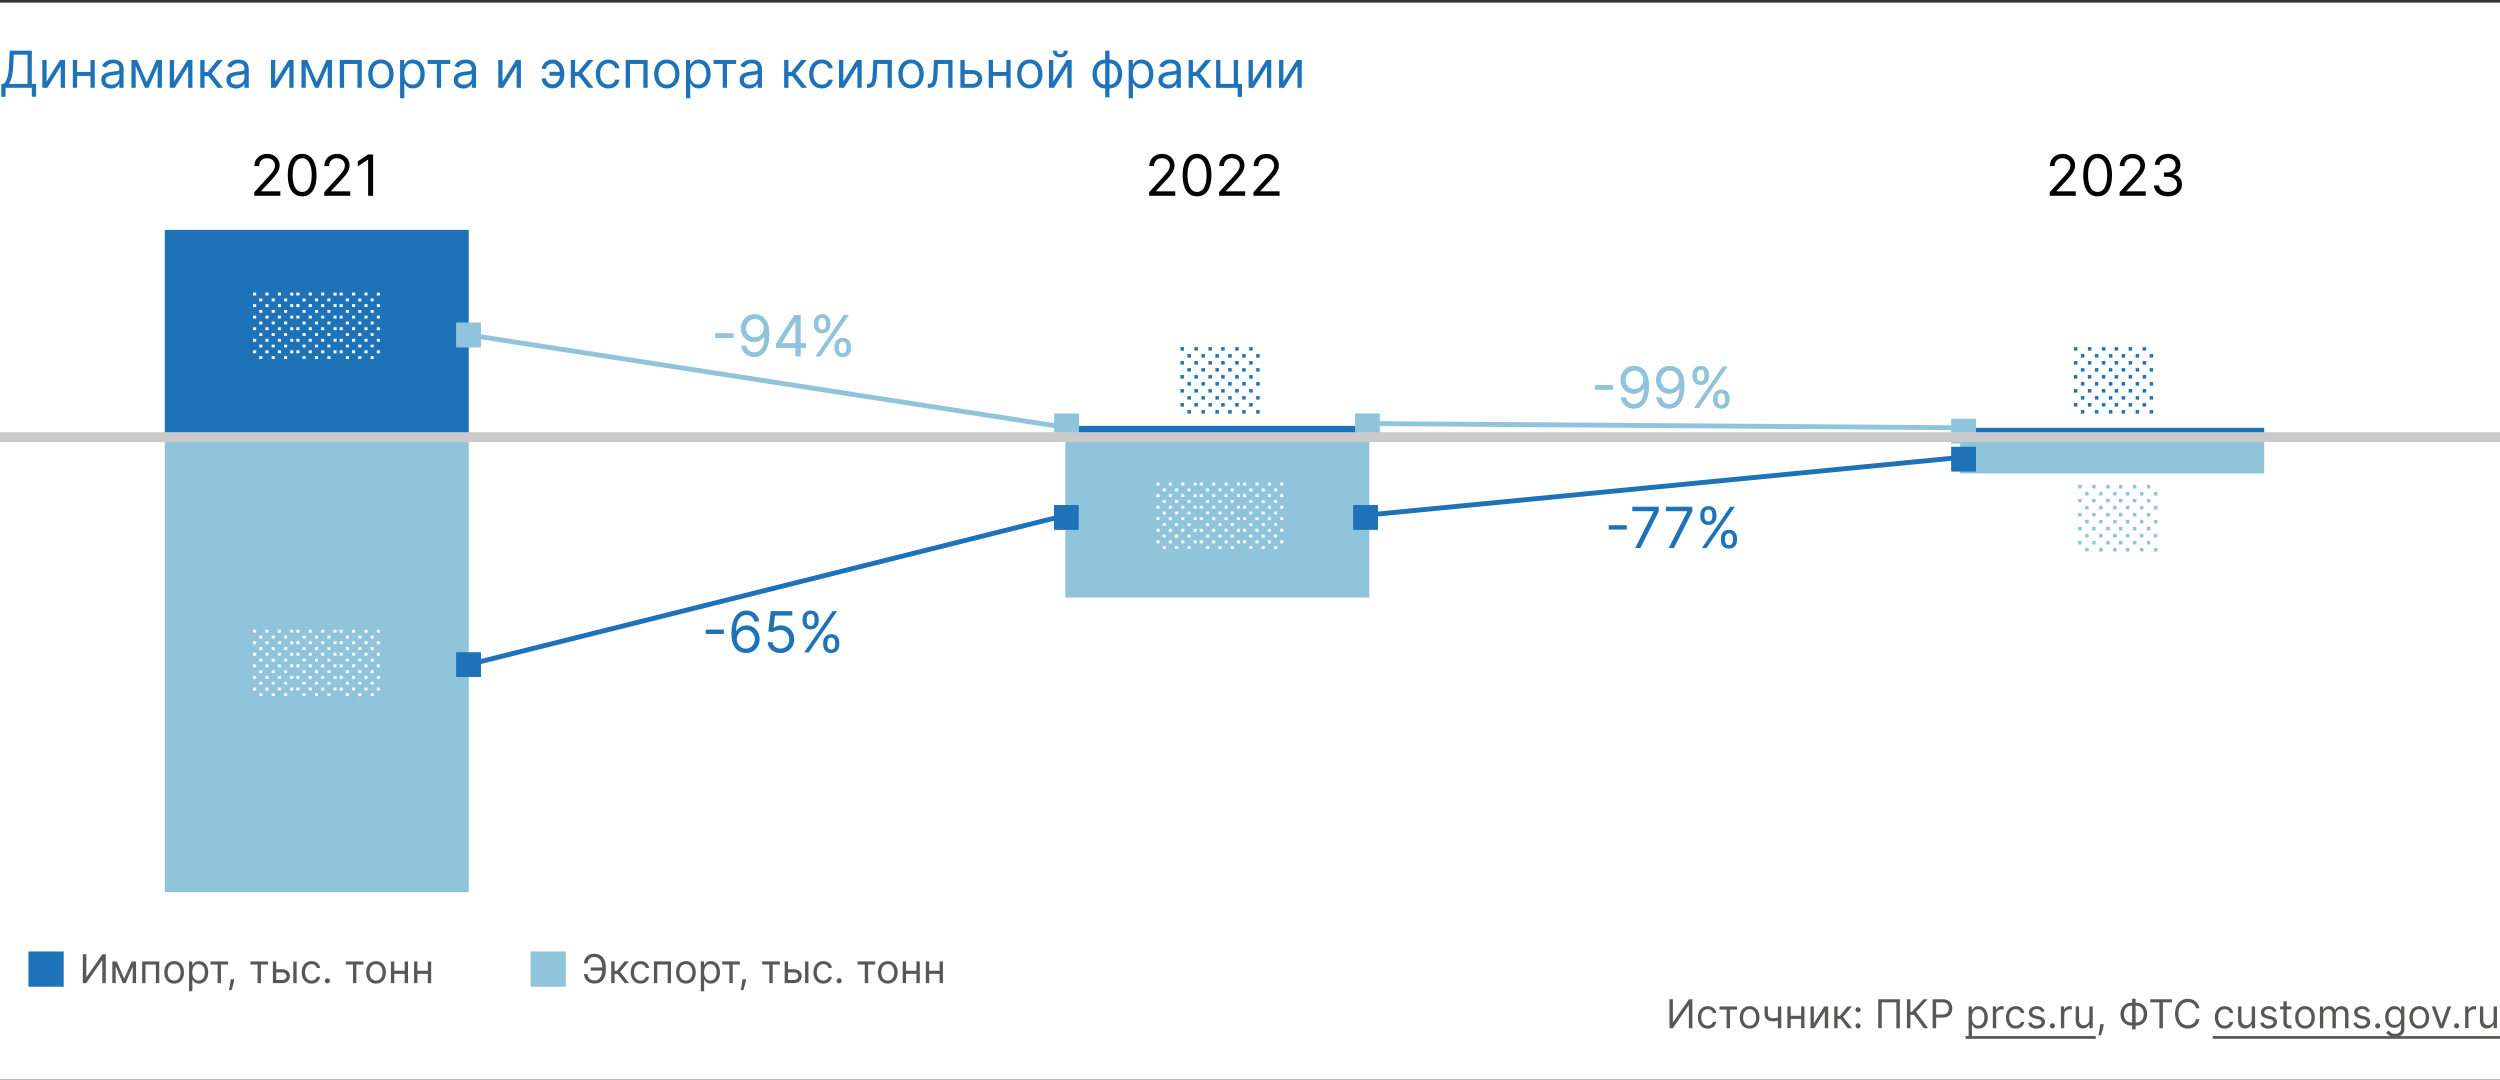 <svg xmlns="http://www.w3.org/2000/svg" width="880" height="380" fill="none"><rect width="100%" height="100%" fill="#333333" stroke="none"/><g clip-path="url(#a)"><path fill="#fff" d="M0 .916h880v379H0z"/><path fill="#575756" d="M150.871 341.706v1.094h-4.216v-1.094h4.216Zm-3.938-3.281v7.636h-1.173v-7.636h1.173Zm4.832 0v7.636h-1.173v-7.636h1.173ZM142.722 341.706v1.094h-4.216v-1.094h4.216Zm-3.937-3.281v7.636h-1.173v-7.636h1.173Zm4.832 0v7.636h-1.173v-7.636h1.173ZM132.36 346.22c-.689 0-1.294-.164-1.815-.492a3.345 3.345 0 0 1-1.213-1.377c-.288-.59-.432-1.279-.432-2.068 0-.796.144-1.49.432-2.083a3.334 3.334 0 0 1 1.213-1.382c.521-.328 1.126-.493 1.815-.493.69 0 1.293.165 1.81.493.52.328.924.788 1.213 1.382.292.593.437 1.287.437 2.083 0 .789-.145 1.478-.437 2.068a3.303 3.303 0 0 1-1.213 1.377c-.517.328-1.12.492-1.81.492Zm0-1.054c.524 0 .955-.134 1.293-.402.338-.269.588-.622.75-1.059.163-.438.244-.912.244-1.422 0-.511-.081-.986-.244-1.427a2.401 2.401 0 0 0-.75-1.069c-.338-.272-.769-.408-1.293-.408-.524 0-.954.136-1.292.408a2.395 2.395 0 0 0-.751 1.069 4.081 4.081 0 0 0-.244 1.427c0 .51.081.984.244 1.422.162.437.412.79.751 1.059.338.268.768.402 1.292.402ZM121.739 339.519v-1.094h6.204v1.094h-2.506v6.542h-1.173v-6.542h-2.525ZM115.238 346.141a.859.859 0 0 1-.631-.264.859.859 0 0 1-.264-.631c0-.245.088-.456.264-.631a.859.859 0 0 1 .631-.264c.245 0 .456.088.632.264a.862.862 0 0 1 .263.631.839.839 0 0 1-.124.447.942.942 0 0 1-.323.329.86.86 0 0 1-.448.119ZM109.665 346.22c-.716 0-1.333-.169-1.85-.507a3.31 3.31 0 0 1-1.193-1.397c-.278-.593-.417-1.271-.417-2.033 0-.776.142-1.46.427-2.053a3.374 3.374 0 0 1 1.203-1.397c.517-.339 1.121-.508 1.81-.508.537 0 1.021.1 1.452.299.431.199.783.477 1.059.835.275.358.445.776.512 1.253h-1.174c-.089-.348-.288-.656-.596-.925-.305-.272-.716-.408-1.233-.408-.458 0-.859.12-1.203.358-.342.236-.609.569-.801 1-.189.427-.283.929-.283 1.506 0 .59.093 1.104.278 1.541.189.438.454.777.796 1.019.344.242.749.363 1.213.363.305 0 .581-.053.83-.159a1.702 1.702 0 0 0 .999-1.173h1.174a2.723 2.723 0 0 1-.493 1.218 2.74 2.74 0 0 1-1.029.855c-.424.209-.918.313-1.481.313ZM97.077 341.189h2.188c.894 0 1.579.227 2.053.681.474.454.711 1.029.711 1.725 0 .458-.106.874-.319 1.248a2.308 2.308 0 0 1-.934.89c-.411.219-.915.328-1.511.328h-3.202v-7.636h1.173v6.543h2.028c.465 0 .846-.123 1.144-.368a1.17 1.17 0 0 0 .447-.945c0-.404-.149-.734-.447-.989-.298-.256-.68-.383-1.144-.383h-2.187v-1.094Zm6.165 4.872v-7.636h1.173v7.636h-1.173ZM88.147 339.519v-1.094h6.204v1.094h-2.505v6.542h-1.174v-6.542h-2.525ZM82.473 344.669l-.08.537c-.056.378-.142.782-.258 1.213-.113.431-.23.837-.353 1.218-.123.381-.224.685-.304.91h-.894l.168-.84c.07-.348.14-.738.21-1.168.072-.428.132-.866.178-1.313l.06-.557h1.273ZM74.078 339.519v-1.094h6.205v1.094h-2.506v6.542h-1.173v-6.542h-2.526ZM66.545 348.925v-10.5h1.134v1.213h.139c.086-.133.205-.302.358-.507.156-.209.378-.395.666-.557.292-.166.686-.249 1.183-.249.643 0 1.21.161 1.7.483.491.321.874.777 1.149 1.367s.413 1.286.413 2.088c0 .809-.138 1.51-.413 2.103-.275.59-.656 1.047-1.143 1.372-.488.322-1.05.482-1.686.482-.49 0-.883-.081-1.178-.243a2.185 2.185 0 0 1-.681-.562 7.55 7.55 0 0 1-.368-.527h-.1v4.037h-1.173Zm1.154-6.682c0 .577.084 1.086.253 1.526.17.438.416.781.74 1.029.326.246.723.368 1.194.368.49 0 .9-.129 1.228-.387.331-.262.58-.614.746-1.054.169-.445.253-.938.253-1.482a4.02 4.02 0 0 0-.248-1.452 2.245 2.245 0 0 0-.741-1.029c-.328-.255-.74-.383-1.238-.383-.477 0-.878.121-1.203.363-.325.239-.57.574-.736 1.005-.166.427-.248.926-.248 1.496ZM61.294 346.22c-.69 0-1.294-.164-1.815-.492a3.342 3.342 0 0 1-1.213-1.377c-.288-.59-.432-1.279-.432-2.068 0-.796.144-1.49.432-2.083a3.332 3.332 0 0 1 1.213-1.382c.52-.328 1.125-.493 1.815-.493s1.292.165 1.81.493c.52.328.924.788 1.213 1.382.291.593.437 1.287.437 2.083 0 .789-.146 1.478-.438 2.068a3.297 3.297 0 0 1-1.213 1.377c-.517.328-1.12.492-1.81.492Zm0-1.054c.523 0 .954-.134 1.292-.402a2.38 2.38 0 0 0 .751-1.059c.162-.438.244-.912.244-1.422 0-.511-.082-.986-.244-1.427a2.405 2.405 0 0 0-.75-1.069c-.339-.272-.77-.408-1.293-.408-.524 0-.955.136-1.293.408a2.405 2.405 0 0 0-.75 1.069 4.095 4.095 0 0 0-.244 1.427c0 .51.081.984.243 1.422.163.437.413.79.751 1.059.338.268.769.402 1.293.402ZM50.043 346.061v-7.636h6.006v7.636h-1.173v-6.542h-3.66v6.542h-1.173ZM43.72 344.47l2.664-6.045h1.114l-3.301 7.636h-.955l-3.241-7.636h1.093l2.625 6.045Zm-3.003-6.045v7.636h-1.174v-7.636h1.174Zm6.005 7.636v-7.636h1.173v7.636h-1.173ZM29.161 335.88h1.213v8.014h.1l5.568-8.014h1.193v10.181h-1.233v-7.994h-.1l-5.548 7.994h-1.193V335.88Z"/><path fill="#1E72B8" d="M22.423 334.908H10v12.423h12.423v-12.423Z"/><path fill="#575756" d="M331.015 341.703v1.094h-4.216v-1.094h4.216Zm-3.938-3.281v7.637h-1.173v-7.637h1.173Zm4.832 0v7.637h-1.173v-7.637h1.173ZM322.866 341.703v1.094h-4.216v-1.094h4.216Zm-3.937-3.281v7.637h-1.174v-7.637h1.174Zm4.832 0v7.637h-1.173v-7.637h1.173ZM312.504 346.218c-.689 0-1.294-.164-1.814-.493a3.34 3.34 0 0 1-1.214-1.377c-.288-.59-.432-1.279-.432-2.068 0-.795.144-1.49.432-2.083.292-.593.696-1.054 1.214-1.382.52-.328 1.125-.492 1.814-.492.69 0 1.293.164 1.81.492.52.328.925.789 1.213 1.382.292.593.437 1.288.437 2.083 0 .789-.145 1.478-.437 2.068a3.296 3.296 0 0 1-1.213 1.377c-.517.329-1.12.493-1.81.493Zm0-1.054c.524 0 .955-.135 1.293-.403a2.37 2.37 0 0 0 .75-1.059c.163-.437.244-.911.244-1.422 0-.51-.081-.986-.244-1.427a2.401 2.401 0 0 0-.75-1.069c-.338-.271-.769-.407-1.293-.407-.524 0-.954.136-1.292.407a2.395 2.395 0 0 0-.751 1.069 4.085 4.085 0 0 0-.244 1.427c0 .511.081.985.244 1.422.162.438.412.79.751 1.059.338.268.768.403 1.292.403ZM301.882 339.516v-1.094h6.205v1.094h-2.506v6.543h-1.173v-6.543h-2.526ZM295.382 346.138a.864.864 0 0 1-.632-.263.864.864 0 0 1-.263-.632c0-.245.088-.455.263-.631a.861.861 0 0 1 .632-.264.86.86 0 0 1 .631.264.86.86 0 0 1 .264.631.843.843 0 0 1-.125.448.923.923 0 0 1-.323.328.856.856 0 0 1-.447.119ZM289.809 346.218c-.716 0-1.333-.169-1.85-.507a3.316 3.316 0 0 1-1.193-1.397c-.278-.594-.417-1.272-.417-2.034 0-.775.142-1.46.427-2.053a3.388 3.388 0 0 1 1.203-1.397c.517-.338 1.121-.507 1.81-.507.537 0 1.021.099 1.452.298.431.199.784.477 1.059.835.275.358.445.776.512 1.253h-1.174c-.089-.348-.288-.656-.596-.925-.305-.271-.716-.407-1.233-.407-.458 0-.859.119-1.203.358-.342.235-.608.568-.801.999-.189.428-.283.93-.283 1.506 0 .59.093 1.104.278 1.542.189.437.454.777.796 1.019.344.242.749.363 1.213.363.305 0 .582-.053.83-.159.249-.106.459-.259.632-.458.172-.199.294-.437.367-.716h1.174a2.733 2.733 0 0 1-.492 1.218 2.752 2.752 0 0 1-1.03.855c-.424.209-.918.314-1.481.314ZM277.221 341.186h2.187c.895 0 1.58.227 2.054.682.473.454.71 1.029.71 1.725 0 .457-.106.873-.318 1.248a2.306 2.306 0 0 1-.934.889c-.411.219-.915.329-1.512.329h-3.201v-7.637h1.173v6.543h2.028c.464 0 .845-.123 1.144-.368.298-.245.447-.56.447-.945 0-.404-.149-.734-.447-.989-.299-.255-.68-.383-1.144-.383h-2.187v-1.094Zm6.165 4.873v-7.637h1.173v7.637h-1.173ZM268.291 339.516v-1.094h6.204v1.094h-2.506v6.543h-1.173v-6.543h-2.525ZM262.617 344.667l-.08.536c-.056.378-.142.783-.258 1.214-.113.43-.231.836-.353 1.218-.123.381-.224.684-.304.909h-.894l.169-.84c.069-.348.139-.737.208-1.168.073-.428.133-.865.179-1.313l.06-.556h1.273ZM254.222 339.516v-1.094h6.205v1.094h-2.506v6.543h-1.173v-6.543h-2.526ZM246.689 348.922v-10.5h1.133v1.213h.14c.086-.132.205-.301.358-.507.155-.209.377-.394.666-.557.292-.165.686-.248 1.183-.248.643 0 1.21.161 1.7.482.491.321.874.777 1.149 1.367s.412 1.286.412 2.088c0 .809-.137 1.51-.412 2.103-.275.59-.656 1.048-1.144 1.372-.487.322-1.049.483-1.685.483-.491 0-.883-.082-1.178-.244a2.184 2.184 0 0 1-.681-.562 7.195 7.195 0 0 1-.368-.527h-.1v4.037h-1.173Zm1.153-6.682c0 .577.085 1.086.254 1.527.169.437.416.78.741 1.029.325.245.722.368 1.193.368.49 0 .9-.13 1.228-.388.331-.262.58-.613.746-1.054.169-.444.253-.938.253-1.482a4.03 4.03 0 0 0-.248-1.451 2.242 2.242 0 0 0-.741-1.029c-.328-.256-.741-.383-1.238-.383-.477 0-.878.121-1.203.363-.325.238-.57.573-.736 1.004-.166.427-.249.926-.249 1.496ZM241.438 346.218c-.69 0-1.295-.164-1.815-.493a3.345 3.345 0 0 1-1.213-1.377c-.288-.59-.432-1.279-.432-2.068 0-.795.144-1.49.432-2.083.292-.593.696-1.054 1.213-1.382.52-.328 1.125-.492 1.815-.492.689 0 1.292.164 1.809.492.521.328.925.789 1.213 1.382.292.593.438 1.288.438 2.083 0 .789-.146 1.478-.438 2.068a3.29 3.29 0 0 1-1.213 1.377c-.517.329-1.12.493-1.809.493Zm0-1.054c.523 0 .954-.135 1.292-.403.338-.269.589-.621.751-1.059a4.06 4.06 0 0 0 .244-1.422c0-.51-.082-.986-.244-1.427a2.403 2.403 0 0 0-.751-1.069c-.338-.271-.769-.407-1.292-.407-.524 0-.955.136-1.293.407a2.411 2.411 0 0 0-.751 1.069 4.108 4.108 0 0 0-.243 1.427c0 .511.081.985.243 1.422.163.438.413.79.751 1.059.338.268.769.403 1.293.403ZM230.187 346.059v-7.637h6.006v7.637h-1.174v-6.543h-3.659v6.543h-1.173ZM225.469 346.218c-.716 0-1.332-.169-1.849-.507a3.318 3.318 0 0 1-1.194-1.397c-.278-.594-.417-1.272-.417-2.034 0-.775.142-1.46.427-2.053a3.388 3.388 0 0 1 1.203-1.397c.518-.338 1.121-.507 1.81-.507.537 0 1.021.099 1.452.298.431.199.784.477 1.059.835.275.358.446.776.512 1.253h-1.173c-.09-.348-.289-.656-.597-.925-.305-.271-.716-.407-1.233-.407a2.06 2.06 0 0 0-1.203.358c-.341.235-.608.568-.801.999-.188.428-.283.93-.283 1.506 0 .59.093 1.104.278 1.542.189.437.455.777.796 1.019.345.242.749.363 1.213.363.305 0 .582-.053.83-.159.249-.106.459-.259.632-.458.172-.199.295-.437.368-.716h1.173a2.71 2.71 0 0 1-1.521 2.073c-.425.209-.919.314-1.482.314ZM215.162 346.059v-7.637h1.173v3.321h.775l2.745-3.321h1.511l-3.082 3.679 3.122 3.958h-1.511l-2.506-3.222h-1.054v3.222h-1.173ZM212.152 340.55v1.094h-4.196v-1.094h4.196Zm-6.622 2.327h1.273c.109.716.351 1.266.726 1.65.374.385.974.577 1.8.577.583 0 1.07-.164 1.461-.492.395-.328.69-.762.885-1.303.199-.54.298-1.128.298-1.765v-1.133c0-.703-.111-1.321-.333-1.855-.218-.536-.535-.954-.949-1.252-.411-.302-.905-.453-1.482-.453-.504 0-.921.09-1.253.269-.331.179-.59.435-.775.77-.186.335-.312.738-.378 1.208h-1.273a4.345 4.345 0 0 1 .532-1.73 3.125 3.125 0 0 1 1.218-1.193c.524-.292 1.167-.437 1.929-.437.829 0 1.545.193 2.148.581.603.385 1.069.927 1.397 1.626.328.696.492 1.511.492 2.446v1.173c0 .935-.162 1.75-.487 2.446-.325.693-.781 1.232-1.367 1.616-.587.381-1.275.572-2.063.572-.809 0-1.482-.146-2.019-.438a3.174 3.174 0 0 1-1.238-1.193 4.399 4.399 0 0 1-.542-1.69Z"/><path fill="#8FC4DB" d="M199.188 334.908h-12.422v12.423h12.422v-12.423ZM375 153.916h107v56.408H375v-56.408Z"/><path fill="#1E72B8" d="M379.627 177.807H371v8.627h8.627v-8.627Z"/><path fill="#1E72B8" d="M379.627 177.807v8.627H371v-8.627h8.627Zm-6.901 6.901h5.175v-5.176h-5.175v5.176ZM485.008 177.807h-8.627v8.627h8.627v-8.627Z"/><path fill="#1E72B8" d="M485.008 177.807v8.627h-8.627v-8.627h8.627Zm-6.902 6.901h5.176v-5.176h-5.176v5.176ZM375.209 182.253l-210 52.491-.418-1.673 210-52.492.418 1.674Z"/><path fill="#1E72B8" d="m691.083 161.781-.166-1.718-211 20.495.166 1.717 211-20.494ZM165 154.916H58v-74h107v74Z"/><path fill="#8FC4DB" d="M169.261 113.603h-8.627v8.627h8.627v-8.627Z"/><path fill="#8FC4DB" d="M169.261 113.603v8.627h-8.627v-8.627h8.627Zm-6.902 6.901h5.176v-5.176h-5.176v5.176Z"/><path fill="#1E72B8" d="M482 153.916H375v-4h107v4Z"/><path fill="#8FC4DB" d="M379.759 145.603h-8.627v8.627h8.627v-8.627Z"/><path fill="#8FC4DB" d="M379.759 145.603v8.627h-8.627v-8.627h8.627Zm-6.902 6.901h5.176v-5.176h-5.176v5.176ZM485.627 145.603H477v8.627h8.627v-8.627Z"/><path fill="#8FC4DB" d="M485.627 145.603v8.627H477v-8.627h8.627Zm-6.901 6.901h5.175v-5.176h-5.175v5.176Z"/><path fill="#1E72B8" d="M797 152.916H690v-2.339h107v2.339Z"/><path fill="#8FC4DB" d="M695.506 147.433h-8.627v8.627h8.627v-8.627Z"/><path fill="#8FC4DB" d="M695.506 147.433v8.627h-8.627v-8.627h8.627Zm-6.902 6.901h5.176v-5.175h-5.176v5.175Z"/><path fill="#1E72B8" d="m451.747 28.692 4.73-7.594h1.739v9.818h-1.509v-7.593l-4.704 7.593h-1.765v-9.818h1.509v7.594ZM441.007 28.692l4.73-7.594h1.738v9.818h-1.508v-7.593l-4.705 7.593h-1.764v-9.818h1.509v7.594ZM435.794 21.098v8.412h1.381v4.577h-1.509v-3.17h-7.594v-9.819h1.509v8.412h4.704v-8.412h1.509ZM418.404 30.916v-9.818h1.509v4.27h.997l3.528-4.27h1.944l-3.963 4.73 4.014 5.088h-1.943l-3.222-4.142h-1.355v4.142h-1.509ZM411.151 31.146a3.99 3.99 0 0 1-1.694-.351 2.905 2.905 0 0 1-1.208-1.03c-.299-.451-.448-.997-.448-1.636 0-.562.111-1.018.333-1.368.221-.353.517-.63.888-.83.371-.2.78-.35 1.227-.448a14.97 14.97 0 0 1 1.362-.243c.597-.077 1.08-.134 1.451-.172.375-.043.648-.113.818-.211.175-.098.262-.269.262-.512v-.05c0-.632-.172-1.122-.518-1.471-.34-.35-.858-.524-1.553-.524-.72 0-1.285.157-1.694.473-.409.315-.696.652-.863 1.01l-1.431-.512c.255-.596.596-1.06 1.022-1.393a3.833 3.833 0 0 1 1.407-.703 5.833 5.833 0 0 1 1.508-.205c.315 0 .678.039 1.087.115.413.073.811.224 1.195.454.388.23.709.577.965 1.042.256.465.384 1.087.384 1.867v6.468h-1.509v-1.33h-.077a2.638 2.638 0 0 1-.511.685c-.238.242-.556.45-.952.62-.397.17-.88.255-1.451.255Zm.23-1.355c.596 0 1.099-.117 1.508-.351a2.393 2.393 0 0 0 1.253-2.078v-1.38c-.064.076-.204.147-.422.21-.213.06-.46.113-.741.16a34.01 34.01 0 0 1-1.445.192 5.755 5.755 0 0 0-1.099.25c-.337.11-.61.279-.818.504-.205.222-.307.525-.307.908 0 .524.194.92.581 1.189.393.264.889.396 1.49.396ZM397.293 34.598v-13.5h1.457v1.56h.179c.111-.17.265-.388.461-.652.2-.269.485-.507.856-.716.375-.213.882-.32 1.521-.32.827 0 1.556.207 2.186.62.631.414 1.123 1 1.477 1.758.354.759.531 1.654.531 2.685 0 1.04-.177 1.94-.531 2.704-.354.758-.844 1.346-1.47 1.764-.627.413-1.349.62-2.167.62-.631 0-1.136-.105-1.515-.313-.379-.213-.671-.454-.876-.723a9.95 9.95 0 0 1-.473-.677h-.128v5.19h-1.508Zm1.483-8.59c0 .74.109 1.395.326 1.962.217.562.535 1.003.952 1.323.418.315.929.473 1.534.473.631 0 1.157-.166 1.579-.499.426-.337.746-.788.959-1.355a5.325 5.325 0 0 0 .326-1.905c0-.69-.106-1.312-.32-1.866-.208-.559-.526-1-.952-1.323-.422-.329-.952-.493-1.592-.493-.613 0-1.129.156-1.546.467-.418.307-.733.737-.946 1.291-.214.55-.32 1.191-.32 1.924ZM389.029 34.266v-16.44h1.509v16.44h-1.509Zm0-3.145c-.664 0-1.269-.12-1.815-.358a4.064 4.064 0 0 1-1.406-1.03 4.728 4.728 0 0 1-.908-1.604c-.213-.622-.319-1.312-.319-2.07 0-.768.106-1.462.319-2.085a4.717 4.717 0 0 1 .908-1.61c.392-.448.861-.79 1.406-1.03a4.416 4.416 0 0 1 1.815-.364h.461v10.15h-.461Zm0-1.355h.256v-7.44h-.256c-.502 0-.939.102-1.31.306-.371.2-.677.475-.92.825a3.77 3.77 0 0 0-.537 1.189 5.654 5.654 0 0 0-.173 1.412c0 .657.105 1.266.313 1.829.209.562.531 1.016.966 1.361.434.345.988.518 1.661.518Zm1.509 1.355h-.46V20.97h.46c.665 0 1.27.12 1.815.364a3.953 3.953 0 0 1 1.407 1.029c.392.447.694.984.907 1.61.213.623.32 1.317.32 2.084 0 .759-.107 1.45-.32 2.071a4.726 4.726 0 0 1-.907 1.605 4.059 4.059 0 0 1-1.407 1.029 4.478 4.478 0 0 1-1.815.358Zm0-1.355c.507 0 .944-.098 1.31-.294.371-.2.676-.473.914-.819.243-.349.422-.745.537-1.188.12-.448.179-.917.179-1.407 0-.656-.104-1.267-.313-1.834a3.091 3.091 0 0 0-.965-1.375c-.435-.349-.989-.524-1.662-.524h-.256v7.44h.256ZM370.747 28.692l4.73-7.594h1.739v9.818h-1.509v-7.593l-4.704 7.593h-1.765v-9.818h1.509v7.594Zm3.733-10.867h1.406c0 .69-.239 1.255-.716 1.694-.477.44-1.125.659-1.943.659-.805 0-1.447-.22-1.924-.659-.473-.439-.71-1.003-.71-1.694H372c0 .333.091.625.275.876.187.252.504.377.952.377.447 0 .767-.125.959-.377.196-.251.294-.543.294-.876ZM362.486 31.12c-.886 0-1.664-.21-2.333-.632-.664-.422-1.184-1.012-1.559-1.77-.371-.76-.556-1.645-.556-2.66 0-1.022.185-1.915.556-2.678.375-.763.895-1.355 1.559-1.777.669-.422 1.447-.633 2.333-.633.887 0 1.662.211 2.327.633.669.422 1.189 1.014 1.56 1.777.375.763.562 1.656.562 2.678 0 1.015-.187 1.9-.562 2.66-.371.758-.891 1.348-1.56 1.77-.665.422-1.44.633-2.327.633Zm0-1.354c.674 0 1.228-.173 1.662-.518.435-.345.757-.8.966-1.362a5.231 5.231 0 0 0 .313-1.828c0-.656-.105-1.267-.313-1.834a3.092 3.092 0 0 0-.966-1.375c-.434-.349-.988-.524-1.662-.524-.673 0-1.227.175-1.661.524-.435.35-.757.808-.966 1.375a5.284 5.284 0 0 0-.313 1.834c0 .657.105 1.266.313 1.828.209.563.531 1.017.966 1.362.434.345.988.518 1.661.518ZM354.592 25.317v1.406h-5.42v-1.406h5.42Zm-5.062-4.219v9.818h-1.509v-9.818h1.509Zm6.213 0v9.818h-1.508v-9.818h1.508ZM339.359 24.652h2.812c1.151 0 2.031.292 2.64.876.609.584.914 1.323.914 2.218 0 .588-.136 1.123-.409 1.604a2.968 2.968 0 0 1-1.202 1.144c-.528.282-1.176.422-1.943.422h-4.116v-9.818h1.508v8.412h2.608c.597 0 1.087-.158 1.47-.473.384-.315.576-.72.576-1.214 0-.52-.192-.944-.576-1.273-.383-.328-.873-.492-1.47-.492h-2.812v-1.406ZM326.568 30.916V29.51h.358c.294 0 .539-.058.735-.173.196-.119.354-.326.473-.62.124-.298.217-.711.281-1.24.068-.532.117-1.21.147-2.032l.179-4.347h6.546v9.818h-1.509v-8.412h-3.605l-.153 3.503a15.826 15.826 0 0 1-.218 2.129c-.106.61-.27 1.12-.492 1.534a2.252 2.252 0 0 1-.869.933c-.362.209-.816.313-1.362.313h-.511ZM320.686 31.12c-.887 0-1.664-.21-2.333-.632-.665-.422-1.185-1.012-1.56-1.77-.371-.76-.556-1.645-.556-2.66 0-1.022.185-1.915.556-2.678.375-.763.895-1.355 1.56-1.777.669-.422 1.446-.633 2.333-.633.886 0 1.662.211 2.326.633.669.422 1.189 1.014 1.56 1.777.375.763.563 1.656.563 2.678 0 1.015-.188 1.9-.563 2.66-.371.758-.891 1.348-1.56 1.77-.664.422-1.44.633-2.326.633Zm0-1.354c.673 0 1.227-.173 1.662-.518.434-.345.756-.8.965-1.362a5.208 5.208 0 0 0 .313-1.828 5.26 5.26 0 0 0-.313-1.834 3.098 3.098 0 0 0-.965-1.375c-.435-.349-.989-.524-1.662-.524-.674 0-1.228.175-1.662.524-.435.35-.757.808-.965 1.375a5.261 5.261 0 0 0-.314 1.834c0 .657.105 1.266.314 1.828.208.563.53 1.017.965 1.362.434.345.988.518 1.662.518ZM305.21 30.916V29.51h.358c.294 0 .539-.058.735-.173.197-.119.354-.326.474-.62.123-.298.217-.711.281-1.24.068-.532.117-1.21.147-2.032l.179-4.347h6.545v9.818h-1.508v-8.412h-3.605l-.154 3.503a15.838 15.838 0 0 1-.217 2.129c-.107.61-.271 1.12-.492 1.534a2.254 2.254 0 0 1-.87.933c-.362.209-.816.313-1.361.313h-.512ZM296.848 28.692l4.73-7.594h1.739v9.818h-1.508v-7.593l-4.705 7.593h-1.764v-9.818h1.508v7.594ZM289.274 31.12c-.921 0-1.713-.216-2.378-.651-.665-.435-1.176-1.034-1.534-1.796-.358-.763-.537-1.635-.537-2.615 0-.997.183-1.877.549-2.64.371-.767.887-1.365 1.547-1.796.665-.434 1.441-.652 2.327-.652.69 0 1.313.128 1.867.384a3.583 3.583 0 0 1 1.361 1.074c.354.46.573.997.658 1.61h-1.508c-.115-.447-.371-.843-.767-1.189-.392-.349-.921-.524-1.585-.524-.588 0-1.104.154-1.547.46-.439.303-.782.731-1.029 1.285-.243.55-.365 1.196-.365 1.937 0 .759.12 1.42.358 1.982.243.562.584.999 1.023 1.31.443.311.963.467 1.56.467.392 0 .747-.068 1.067-.205.32-.136.59-.332.812-.588.221-.256.379-.562.473-.92h1.508a3.499 3.499 0 0 1-.632 1.566c-.333.46-.774.826-1.324 1.1-.545.268-1.18.402-1.904.402ZM276.021 30.916v-9.818h1.509v4.27h.997l3.529-4.27h1.943l-3.963 4.73 4.014 5.088h-1.943l-3.222-4.142h-1.355v4.142h-1.509ZM263.705 31.146a3.985 3.985 0 0 1-1.693-.351 2.908 2.908 0 0 1-1.209-1.03c-.298-.451-.447-.997-.447-1.636 0-.562.111-1.018.332-1.368.222-.353.518-.63.889-.83.371-.2.78-.35 1.227-.448a14.97 14.97 0 0 1 1.362-.243c.596-.077 1.08-.134 1.451-.172.375-.043.647-.113.818-.211.175-.098.262-.269.262-.512v-.05c0-.632-.173-1.122-.518-1.471-.341-.35-.859-.524-1.553-.524-.72 0-1.285.157-1.694.473-.409.315-.697.652-.863 1.01l-1.432-.512c.256-.596.597-1.06 1.023-1.393.43-.337.899-.571 1.406-.703a5.84 5.84 0 0 1 1.509-.205c.315 0 .677.039 1.086.115a3.48 3.48 0 0 1 1.196.454c.387.23.709.577.965 1.042.256.465.383 1.087.383 1.867v6.468h-1.508v-1.33h-.077c-.102.214-.273.442-.511.685-.239.242-.556.45-.953.62-.396.17-.88.255-1.451.255Zm.231-1.355c.596 0 1.099-.117 1.508-.351a2.397 2.397 0 0 0 1.253-2.078v-1.38c-.064.076-.205.147-.422.21-.213.06-.46.113-.741.16a34.01 34.01 0 0 1-1.445.192 5.737 5.737 0 0 0-1.099.25c-.337.11-.61.279-.819.504-.204.222-.306.525-.306.908 0 .524.193.92.581 1.189.392.264.889.396 1.49.396ZM251.148 22.504v-1.406h7.978v1.406h-3.222v8.412h-1.508v-8.412h-3.248ZM241.463 34.598v-13.5h1.457v1.56h.179c.111-.17.264-.388.46-.652.201-.269.486-.507.857-.716.375-.213.882-.32 1.521-.32.827 0 1.556.207 2.186.62.631.414 1.123 1 1.477 1.758.354.759.531 1.654.531 2.685 0 1.04-.177 1.94-.531 2.704-.354.758-.844 1.346-1.47 1.764-.627.413-1.349.62-2.167.62-.631 0-1.136-.105-1.515-.313-.379-.213-.671-.454-.876-.723a9.95 9.95 0 0 1-.473-.677h-.128v5.19h-1.508Zm1.483-8.59c0 .74.109 1.395.326 1.962.217.562.535 1.003.952 1.323.418.315.929.473 1.534.473.631 0 1.157-.166 1.579-.499.426-.337.746-.788.959-1.355a5.325 5.325 0 0 0 .326-1.905c0-.69-.107-1.312-.32-1.866-.208-.559-.526-1-.952-1.323-.422-.329-.952-.493-1.592-.493-.613 0-1.129.156-1.547.467-.417.307-.732.737-.946 1.291-.213.55-.319 1.191-.319 1.924ZM234.711 31.12c-.886 0-1.664-.21-2.333-.632-.665-.422-1.185-1.012-1.56-1.77-.37-.76-.556-1.645-.556-2.66 0-1.022.186-1.915.556-2.678.375-.763.895-1.355 1.56-1.777.669-.422 1.447-.633 2.333-.633.886 0 1.662.211 2.327.633.669.422 1.189 1.014 1.559 1.777.375.763.563 1.656.563 2.678 0 1.015-.188 1.9-.563 2.66-.37.758-.89 1.348-1.559 1.77-.665.422-1.441.633-2.327.633Zm0-1.354c.673 0 1.227-.173 1.662-.518.435-.345.756-.8.965-1.362a5.208 5.208 0 0 0 .313-1.828 5.26 5.26 0 0 0-.313-1.834 3.09 3.09 0 0 0-.965-1.375c-.435-.349-.989-.524-1.662-.524-.673 0-1.227.175-1.662.524a3.09 3.09 0 0 0-.965 1.375 5.26 5.26 0 0 0-.313 1.834c0 .657.104 1.266.313 1.828.209.563.53 1.017.965 1.362.435.345.989.518 1.662.518ZM220.246 30.916v-9.818h7.722v9.818h-1.509v-8.412h-4.704v8.412h-1.509ZM214.18 31.12c-.921 0-1.713-.216-2.378-.651-.665-.435-1.176-1.034-1.534-1.796-.358-.763-.537-1.635-.537-2.615 0-.997.183-1.877.55-2.64.37-.767.886-1.365 1.547-1.796.664-.434 1.44-.652 2.326-.652.691 0 1.313.128 1.867.384a3.568 3.568 0 0 1 1.361 1.074c.354.46.573.997.659 1.61h-1.509c-.115-.447-.371-.843-.767-1.189-.392-.349-.92-.524-1.585-.524-.588 0-1.104.154-1.547.46-.439.303-.782.731-1.029 1.285-.243.55-.365 1.196-.365 1.937 0 .759.12 1.42.358 1.982.243.562.584.999 1.023 1.31.443.311.963.467 1.56.467.392 0 .748-.068 1.067-.205.32-.136.59-.332.812-.588.222-.256.379-.562.473-.92h1.509a3.512 3.512 0 0 1-.633 1.566c-.333.46-.774.826-1.323 1.1-.546.268-1.181.402-1.905.402ZM200.928 30.916v-9.818h1.508v4.27h.997l3.529-4.27h1.943l-3.963 4.73 4.014 5.088h-1.943l-3.222-4.142h-1.355v4.142h-1.508ZM194.436 22.377a2.376 2.376 0 0 0-1.029.262 2.58 2.58 0 0 0-.856.677 1.43 1.43 0 0 0-.339.927h-1.483c0-.426.102-.835.307-1.227.204-.392.479-.742.824-1.049.35-.306.746-.55 1.189-.728.448-.18.91-.269 1.387-.269.895 0 1.654.226 2.276.678a4.256 4.256 0 0 1 1.425 1.79 5.89 5.89 0 0 1 .493 2.416v.358c0 .865-.164 1.67-.493 2.416a4.256 4.256 0 0 1-1.425 1.79c-.622.451-1.381.677-2.276.677-.716 0-1.353-.157-1.911-.473a3.583 3.583 0 0 1-1.317-1.278 3.393 3.393 0 0 1-.479-1.777h1.483c0 .37.104.718.313 1.042.213.32.488.58.825.78a2.195 2.195 0 0 0 2.544-.237 3.4 3.4 0 0 0 .914-1.33c.209-.532.313-1.07.313-1.61v-.358c0-.554-.104-1.095-.313-1.624a3.284 3.284 0 0 0-.908-1.323c-.396-.35-.884-.526-1.464-.53Zm3.299 2.889v1.406h-4.296v-1.406h4.296ZM176.895 28.692l4.73-7.594h1.739v9.818h-1.509v-7.593l-4.704 7.593h-1.764v-9.818h1.508v7.594ZM163.071 31.146a3.987 3.987 0 0 1-1.694-.351 2.905 2.905 0 0 1-1.208-1.03c-.299-.451-.448-.997-.448-1.636 0-.562.111-1.018.333-1.368.221-.353.517-.63.888-.83.371-.2.78-.35 1.227-.448a14.97 14.97 0 0 1 1.362-.243c.596-.077 1.08-.134 1.451-.172.375-.043.648-.113.818-.211.175-.098.262-.269.262-.512v-.05c0-.632-.172-1.122-.518-1.471-.341-.35-.858-.524-1.553-.524-.72 0-1.285.157-1.694.473-.409.315-.697.652-.863 1.01l-1.432-.512c.256-.596.597-1.06 1.023-1.393a3.836 3.836 0 0 1 1.406-.703 5.846 5.846 0 0 1 1.509-.205c.315 0 .677.039 1.087.115.413.073.811.224 1.195.454.388.23.709.577.965 1.042.256.465.384 1.087.384 1.867v6.468h-1.509v-1.33h-.077a2.638 2.638 0 0 1-.511.685c-.239.242-.556.45-.952.62-.397.17-.88.255-1.451.255Zm.23-1.355c.596 0 1.099-.117 1.508-.351.414-.235.725-.537.933-.908.214-.37.32-.76.32-1.17v-1.38c-.064.076-.204.147-.422.21-.213.06-.46.113-.741.16a34.01 34.01 0 0 1-1.445.192 5.755 5.755 0 0 0-1.099.25c-.337.11-.61.279-.818.504-.205.222-.307.525-.307.908 0 .524.194.92.581 1.189.392.264.889.396 1.49.396ZM150.514 22.504v-1.406h7.977v1.406h-3.222v8.412h-1.508v-8.412h-3.247ZM140.828 34.598v-13.5h1.457v1.56h.179c.111-.17.264-.388.46-.652.201-.269.486-.507.857-.716.375-.213.882-.32 1.521-.32.827 0 1.556.207 2.186.62.631.414 1.123 1 1.477 1.758.354.759.53 1.654.53 2.685 0 1.04-.176 1.94-.53 2.704-.354.758-.844 1.346-1.47 1.764-.627.413-1.349.62-2.167.62-.631 0-1.136-.105-1.515-.313-.379-.213-.671-.454-.876-.723a9.95 9.95 0 0 1-.473-.677h-.128v5.19h-1.508Zm1.483-8.59c0 .74.109 1.395.326 1.962.217.562.535 1.003.952 1.323.418.315.929.473 1.534.473.631 0 1.157-.166 1.579-.499.426-.337.746-.788.959-1.355a5.325 5.325 0 0 0 .326-1.905c0-.69-.107-1.312-.32-1.866-.208-.559-.526-1-.952-1.323-.422-.329-.952-.493-1.592-.493-.613 0-1.129.156-1.547.467-.417.307-.732.737-.946 1.291-.213.55-.319 1.191-.319 1.924ZM134.076 31.12c-.886 0-1.664-.21-2.333-.632-.665-.422-1.184-1.012-1.559-1.77-.371-.76-.557-1.645-.557-2.66 0-1.022.186-1.915.557-2.678.375-.763.894-1.355 1.559-1.777.669-.422 1.447-.633 2.333-.633.887 0 1.662.211 2.327.633.669.422 1.189 1.014 1.56 1.777.375.763.562 1.656.562 2.678 0 1.015-.187 1.9-.562 2.66-.371.758-.891 1.348-1.56 1.77-.665.422-1.44.633-2.327.633Zm0-1.354c.674 0 1.228-.173 1.662-.518.435-.345.757-.8.965-1.362a5.208 5.208 0 0 0 .314-1.828c0-.656-.105-1.267-.314-1.834a3.082 3.082 0 0 0-.965-1.375c-.434-.349-.988-.524-1.662-.524-.673 0-1.227.175-1.662.524-.434.35-.756.808-.965 1.375a5.26 5.26 0 0 0-.313 1.834c0 .657.104 1.266.313 1.828.209.563.531 1.017.965 1.362.435.345.989.518 1.662.518ZM119.611 30.916v-9.818h7.722v9.818h-1.509v-8.412h-4.704v8.412h-1.509ZM111.48 28.87l3.427-7.772h1.431l-4.244 9.818h-1.227l-4.168-9.818h1.406l3.375 7.773Zm-3.86-7.772v9.818h-1.509v-9.818h1.509Zm7.721 9.818v-9.818h1.509v9.818h-1.509ZM96.88 28.692l4.729-7.594h1.739v9.818h-1.508v-7.593l-4.705 7.593h-1.764v-9.818h1.508v7.594ZM83.055 31.146a3.99 3.99 0 0 1-1.694-.351 2.907 2.907 0 0 1-1.208-1.03c-.298-.451-.447-.997-.447-1.636 0-.562.11-1.018.332-1.368.222-.353.518-.63.888-.83.371-.2.78-.35 1.228-.448.451-.102.905-.183 1.361-.243.597-.077 1.08-.134 1.451-.172.375-.043.648-.113.818-.211.175-.098.262-.269.262-.512v-.05c0-.632-.172-1.122-.517-1.471-.341-.35-.859-.524-1.554-.524-.72 0-1.284.157-1.693.473-.41.315-.697.652-.863 1.01l-1.432-.512c.256-.596.596-1.06 1.023-1.393.43-.337.899-.571 1.406-.703a5.837 5.837 0 0 1 1.508-.205c.316 0 .678.039 1.087.115.413.073.812.224 1.195.454.388.23.71.577.965 1.042.256.465.384 1.087.384 1.867v6.468h-1.509v-1.33h-.076a2.657 2.657 0 0 1-.512.685c-.238.242-.556.45-.952.62-.396.17-.88.255-1.451.255Zm.23-1.355c.597 0 1.1-.117 1.509-.351a2.394 2.394 0 0 0 1.252-2.078v-1.38c-.063.076-.204.147-.421.21-.213.06-.46.113-.742.16a33.851 33.851 0 0 1-1.444.192 5.757 5.757 0 0 0-1.1.25c-.337.11-.61.279-.818.504-.205.222-.307.525-.307.908 0 .524.194.92.582 1.189.392.264.888.396 1.49.396ZM70.498 30.916v-9.818h1.508v4.27h.998l3.528-4.27h1.943l-3.963 4.73 4.014 5.088h-1.943l-3.222-4.142h-1.355v4.142h-1.508ZM61.266 28.692l4.73-7.594h1.739v9.818h-1.509v-7.593l-4.704 7.593h-1.764v-9.818h1.508v7.594ZM51.627 28.87l3.426-7.772h1.432l-4.245 9.818h-1.227l-4.167-9.818h1.406l3.375 7.773Zm-3.86-7.772v9.818h-1.51v-9.818h1.51Zm7.72 9.818v-9.818h1.51v9.818h-1.51ZM39.004 31.146a3.99 3.99 0 0 1-1.694-.351 2.907 2.907 0 0 1-1.208-1.03c-.298-.451-.447-.997-.447-1.636 0-.562.11-1.018.332-1.368.222-.353.518-.63.889-.83.37-.2.78-.35 1.227-.448.452-.102.905-.183 1.361-.243.597-.077 1.08-.134 1.451-.172.375-.043.648-.113.819-.211.174-.098.262-.269.262-.512v-.05c0-.632-.173-1.122-.518-1.471-.341-.35-.859-.524-1.553-.524-.72 0-1.285.157-1.694.473-.41.315-.697.652-.863 1.01l-1.432-.512c.256-.596.597-1.06 1.023-1.393.43-.337.899-.571 1.406-.703a5.837 5.837 0 0 1 1.508-.205c.316 0 .678.039 1.087.115.413.073.812.224 1.196.454.387.23.709.577.965 1.042.255.465.383 1.087.383 1.867v6.468h-1.508v-1.33h-.077a2.654 2.654 0 0 1-.511.685c-.239.242-.556.45-.953.62-.396.17-.88.255-1.45.255Zm.23-1.355c.597 0 1.1-.117 1.509-.351a2.394 2.394 0 0 0 1.253-2.078v-1.38c-.064.076-.205.147-.422.21-.213.06-.46.113-.742.16a33.709 33.709 0 0 1-1.444.192 5.757 5.757 0 0 0-1.1.25c-.336.11-.61.279-.818.504-.204.222-.307.525-.307.908 0 .524.194.92.582 1.189.392.264.889.396 1.49.396ZM32.21 25.317v1.406h-5.421v-1.406h5.42Zm-5.063-4.219v9.818h-1.509v-9.818h1.509Zm6.213 0v9.818h-1.508v-9.818h1.508ZM16.407 28.692l4.73-7.594h1.738v9.818h-1.508v-7.593l-4.705 7.593h-1.764v-9.818h1.509v7.594ZM.46 34.087V29.51h.844c.29-.264.562-.637.818-1.119.26-.485.48-1.133.659-1.943.183-.814.304-1.847.364-3.1l.281-5.523H11.2V29.51h1.508v4.551H11.2v-3.145h-9.23v3.17H.46Zm2.736-4.577H9.69V19.232H4.858l-.205 4.116c-.05.955-.14 1.82-.268 2.595a13.327 13.327 0 0 1-.492 2.052 7.068 7.068 0 0 1-.697 1.515Z"/><path fill="#575756" d="M691.875 364.7h45.841v.955h-45.841v-.955ZM778.91 364.7h101.089v.955H778.91v-.955ZM877.751 358.794v-4.514h1.174v7.636h-1.174v-1.292h-.079a2.51 2.51 0 0 1-.835.989c-.378.268-.855.403-1.432.403a2.55 2.55 0 0 1-1.273-.314 2.192 2.192 0 0 1-.875-.954c-.212-.428-.318-.966-.318-1.616v-4.852h1.173v4.773c0 .556.156 1.001.468 1.332.314.331.715.497 1.203.497.291 0 .588-.074.89-.224.305-.149.56-.377.765-.686.209-.308.313-.701.313-1.178ZM867.73 361.916v-7.636h1.134v1.153h.079c.139-.377.391-.684.756-.919a2.216 2.216 0 0 1 1.233-.353 10.33 10.33 0 0 1 .616.02v1.193a3.506 3.506 0 0 0-.273-.045 2.715 2.715 0 0 0-.443-.035c-.371 0-.702.078-.994.234a1.714 1.714 0 0 0-.935 1.556v4.832h-1.173ZM864.73 361.996a.863.863 0 0 1-.632-.264.862.862 0 0 1-.263-.631c0-.245.088-.456.263-.631a.863.863 0 0 1 .632-.264c.245 0 .456.088.631.264a.859.859 0 0 1 .264.631.842.842 0 0 1-.125.447.925.925 0 0 1-.323.329.854.854 0 0 1-.447.119ZM862.805 354.28l-2.824 7.636h-1.193l-2.824-7.636h1.273l2.108 6.085h.079l2.108-6.085h1.273ZM851.582 362.075c-.689 0-1.294-.164-1.814-.492a3.338 3.338 0 0 1-1.213-1.377c-.289-.59-.433-1.279-.433-2.068 0-.796.144-1.49.433-2.083a3.327 3.327 0 0 1 1.213-1.382c.52-.329 1.125-.493 1.814-.493.69 0 1.293.164 1.81.493.52.328.925.788 1.213 1.382.292.593.438 1.287.438 2.083 0 .789-.146 1.478-.438 2.068a3.296 3.296 0 0 1-1.213 1.377c-.517.328-1.12.492-1.81.492Zm0-1.054c.524 0 .955-.134 1.293-.402.338-.269.588-.622.751-1.059.162-.438.243-.912.243-1.422 0-.511-.081-.986-.243-1.427a2.411 2.411 0 0 0-.751-1.069c-.338-.272-.769-.408-1.293-.408-.523 0-.954.136-1.292.408a2.403 2.403 0 0 0-.751 1.069 4.104 4.104 0 0 0-.244 1.427c0 .51.082.984.244 1.422.162.437.413.79.751 1.059.338.268.769.402 1.292.402Z"/><path fill="#575756" d="M843.031 364.939c-.567 0-1.054-.073-1.461-.219a3.084 3.084 0 0 1-1.661-1.312l.935-.657c.106.14.24.299.402.478.163.182.385.339.667.472.285.136.657.204 1.118.204.617 0 1.125-.149 1.526-.448.401-.298.602-.765.602-1.402v-1.551h-.099a6.505 6.505 0 0 1-.368.517c-.156.203-.381.383-.676.542-.292.156-.687.234-1.184.234-.616 0-1.17-.146-1.66-.438-.487-.291-.874-.716-1.159-1.272-.281-.557-.422-1.233-.422-2.029 0-.782.137-1.463.412-2.043.276-.583.658-1.034 1.149-1.352.49-.322 1.057-.483 1.7-.483.497 0 .892.083 1.183.249.295.162.521.348.677.557.159.205.281.374.367.507h.12v-1.213h1.133v7.855c0 .656-.149 1.19-.447 1.601a2.557 2.557 0 0 1-1.193.91 4.514 4.514 0 0 1-1.661.293Zm-.04-4.196c.471 0 .869-.108 1.194-.323.324-.216.571-.526.74-.93.169-.404.254-.888.254-1.452 0-.55-.083-1.035-.249-1.456a2.188 2.188 0 0 0-.735-.99c-.325-.238-.726-.358-1.204-.358-.497 0-.911.126-1.243.378-.328.252-.575.59-.74 1.014a3.911 3.911 0 0 0-.244 1.412c0 .531.083 1 .249 1.407.169.405.417.723.745.955.332.229.743.343 1.233.343ZM836.949 361.996a.861.861 0 0 1-.632-.264.862.862 0 0 1-.263-.631c0-.245.088-.456.263-.631a.861.861 0 0 1 .632-.264.86.86 0 0 1 .631.264.858.858 0 0 1 .263.631.841.841 0 0 1-.124.447.925.925 0 0 1-.323.329.859.859 0 0 1-.447.119ZM834.188 355.99l-1.054.298a1.97 1.97 0 0 0-.293-.512 1.425 1.425 0 0 0-.517-.417c-.219-.11-.499-.164-.84-.164-.468 0-.857.107-1.169.323-.308.212-.462.482-.462.81 0 .292.106.522.318.691.212.169.544.31.994.423l1.134.278c.683.166 1.191.419 1.526.761.335.338.502.774.502 1.307 0 .438-.126.829-.378 1.174-.248.344-.596.616-1.044.815-.447.199-.967.298-1.561.298-.779 0-1.423-.169-1.934-.507-.51-.338-.833-.832-.969-1.481l1.114-.279c.106.411.306.719.601.925.298.205.688.308 1.168.308.547 0 .982-.116 1.303-.348.325-.235.487-.517.487-.845a.89.89 0 0 0-.278-.666c-.186-.182-.471-.318-.855-.408l-1.273-.298c-.699-.166-1.213-.423-1.541-.771-.325-.351-.487-.79-.487-1.317 0-.431.121-.812.362-1.144a2.48 2.48 0 0 1 1-.78 3.508 3.508 0 0 1 1.442-.284c.755 0 1.348.166 1.779.498.435.331.743.769.925 1.312ZM816.611 361.916v-7.636h1.133v1.193h.1c.159-.408.416-.724.77-.95.355-.228.781-.343 1.278-.343.504 0 .923.115 1.258.343.338.226.601.542.79.95h.08c.195-.394.489-.708.88-.94.391-.235.86-.353 1.407-.353.683 0 1.241.214 1.675.642.434.424.652 1.085.652 1.983v5.111h-1.174v-5.111c0-.563-.154-.966-.462-1.208a1.71 1.71 0 0 0-1.089-.363c-.537 0-.953.163-1.248.488-.295.321-.442.729-.442 1.223v4.971h-1.193v-5.23c0-.434-.141-.784-.423-1.049-.282-.268-.645-.403-1.089-.403-.305 0-.59.082-.855.244a1.833 1.833 0 0 0-.636.676 1.997 1.997 0 0 0-.239.989v4.773h-1.173ZM811.36 362.075c-.69 0-1.295-.164-1.815-.492a3.345 3.345 0 0 1-1.213-1.377c-.288-.59-.433-1.279-.433-2.068 0-.796.145-1.49.433-2.083a3.334 3.334 0 0 1 1.213-1.382c.52-.329 1.125-.493 1.815-.493.689 0 1.292.164 1.809.493a3.28 3.28 0 0 1 1.213 1.382c.292.593.438 1.287.438 2.083 0 .789-.146 1.478-.438 2.068a3.29 3.29 0 0 1-1.213 1.377c-.517.328-1.12.492-1.809.492Zm0-1.054c.523 0 .954-.134 1.292-.402.338-.269.589-.622.751-1.059.162-.438.244-.912.244-1.422 0-.511-.082-.986-.244-1.427a2.403 2.403 0 0 0-.751-1.069c-.338-.272-.769-.408-1.292-.408-.524 0-.955.136-1.293.408a2.411 2.411 0 0 0-.751 1.069 4.104 4.104 0 0 0-.243 1.427c0 .51.081.984.243 1.422.163.437.413.79.751 1.059.338.268.769.402 1.293.402ZM806.575 354.28v.994h-3.958v-.994h3.958Zm-2.804-1.83h1.173v7.279c0 .331.048.58.144.745a.75.75 0 0 0 .378.329c.156.053.32.079.492.079.129 0 .235-.006.318-.02l.199-.04.239 1.054c-.08.03-.191.06-.333.09-.143.033-.323.05-.542.05-.332 0-.656-.072-.975-.214a1.943 1.943 0 0 1-.785-.651c-.206-.292-.308-.66-.308-1.104v-7.597ZM801.348 355.99l-1.054.298a1.97 1.97 0 0 0-.293-.512 1.417 1.417 0 0 0-.517-.417c-.219-.11-.499-.164-.84-.164-.468 0-.857.107-1.169.323-.308.212-.462.482-.462.81 0 .292.106.522.318.691.212.169.544.31.995.423l1.133.278c.683.166 1.192.419 1.526.761.335.338.502.774.502 1.307 0 .438-.126.829-.377 1.174-.249.344-.597.616-1.044.815-.448.199-.968.298-1.562.298-.778 0-1.423-.169-1.933-.507-.511-.338-.834-.832-.97-1.481l1.114-.279c.106.411.306.719.601.925.299.205.688.308 1.169.308.546 0 .981-.116 1.302-.348.325-.235.487-.517.487-.845a.886.886 0 0 0-.278-.666c-.186-.182-.471-.318-.855-.408l-1.273-.298c-.699-.166-1.213-.423-1.541-.771-.325-.351-.487-.79-.487-1.317 0-.431.121-.812.363-1.144a2.47 2.47 0 0 1 .999-.78 3.508 3.508 0 0 1 1.442-.284c.755 0 1.349.166 1.78.498.434.331.742.769.924 1.312ZM792.617 358.794v-4.514h1.173v7.636h-1.173v-1.292h-.08a2.51 2.51 0 0 1-.835.989c-.378.268-.855.403-1.432.403-.477 0-.901-.105-1.273-.314a2.192 2.192 0 0 1-.875-.954c-.212-.428-.318-.966-.318-1.616v-4.852h1.173v4.773c0 .556.156 1.001.468 1.332.315.331.716.497 1.203.497.292 0 .588-.074.89-.224.305-.149.56-.377.765-.686.209-.308.314-.701.314-1.178ZM783.086 362.075c-.716 0-1.332-.169-1.849-.507a3.303 3.303 0 0 1-1.193-1.397c-.279-.593-.418-1.271-.418-2.033 0-.776.142-1.46.428-2.053a3.367 3.367 0 0 1 1.203-1.397c.517-.339 1.12-.508 1.809-.508.537 0 1.021.1 1.452.299.431.199.784.477 1.059.835.275.358.446.776.512 1.253h-1.173c-.09-.348-.289-.656-.597-.925-.305-.272-.716-.408-1.233-.408-.457 0-.858.12-1.203.358-.341.236-.608.569-.8 1-.189.427-.284.929-.284 1.506 0 .59.093 1.104.279 1.541.189.438.454.777.795 1.019.345.242.749.363 1.213.363.305 0 .582-.053.83-.159.249-.106.46-.258.632-.457s.295-.438.368-.716h1.173a2.71 2.71 0 0 1-1.521 2.073c-.425.209-.918.313-1.482.313ZM774.213 354.916h-1.233a2.55 2.55 0 0 0-.383-.934 2.563 2.563 0 0 0-.656-.677 2.806 2.806 0 0 0-.85-.417 3.395 3.395 0 0 0-.975-.139 3.1 3.1 0 0 0-1.675.467c-.497.312-.893.771-1.188 1.377-.292.607-.438 1.351-.438 2.232 0 .882.146 1.626.438 2.233.295.606.691 1.065 1.188 1.377a3.11 3.11 0 0 0 1.675.467c.338 0 .663-.046.975-.139.311-.093.595-.231.85-.413a2.61 2.61 0 0 0 1.039-1.616h1.233a4.112 4.112 0 0 1-.507 1.397c-.245.411-.55.761-.915 1.049a4 4 0 0 1-1.228.652 4.583 4.583 0 0 1-1.447.223c-.868 0-1.64-.212-2.316-.636-.676-.424-1.208-1.027-1.596-1.81-.388-.782-.582-1.71-.582-2.784 0-1.074.194-2.002.582-2.784.388-.782.92-1.385 1.596-1.809.676-.425 1.448-.637 2.316-.637.514 0 .996.075 1.447.224.454.149.864.368 1.228.656.365.285.67.633.915 1.044.245.408.414.874.507 1.397ZM756.905 352.828v-1.094h7.636v1.094h-3.202v9.088h-1.233v-9.088h-3.201ZM750.311 352.947h1.611c.755 0 1.426.169 2.013.508a3.626 3.626 0 0 1 1.382 1.411c.335.604.502 1.303.502 2.099 0 .795-.167 1.496-.502 2.102a3.649 3.649 0 0 1-1.382 1.422c-.587.342-1.258.512-2.013.512h-1.611c-.756 0-1.427-.169-2.014-.507a3.63 3.63 0 0 1-1.382-1.412c-.335-.603-.502-1.302-.502-2.098 0-.795.167-1.496.502-2.103a3.66 3.66 0 0 1 1.382-1.421c.587-.342 1.258-.513 2.014-.513Zm0 1.094c-.577 0-1.064.121-1.462.363a2.323 2.323 0 0 0-.9 1.024c-.202.441-.303.96-.303 1.556 0 .59.101 1.104.303 1.542.206.437.506.777.9 1.019.398.242.885.363 1.462.363h1.611c.576 0 1.062-.121 1.456-.363a2.28 2.28 0 0 0 .9-1.024c.206-.441.308-.96.308-1.556 0-.59-.102-1.104-.308-1.542a2.284 2.284 0 0 0-.9-1.019c-.394-.242-.88-.363-1.456-.363h-1.611Zm1.432-2.486v10.779h-1.233v-10.779h1.233ZM740.541 360.524l-.08.537c-.056.378-.142.782-.259 1.213a22.8 22.8 0 0 1-.352 1.218 34.93 34.93 0 0 1-.304.91h-.895l.169-.84c.07-.348.14-.738.209-1.169.073-.427.133-.865.179-1.312l.06-.557h1.273ZM735.468 358.794v-4.514h1.174v7.636h-1.174v-1.292h-.079a2.512 2.512 0 0 1-.836.989c-.377.268-.855.403-1.431.403-.478 0-.902-.105-1.273-.314a2.192 2.192 0 0 1-.875-.954c-.212-.428-.318-.966-.318-1.616v-4.852h1.173v4.773c0 .556.156 1.001.467 1.332.315.331.716.497 1.204.497.291 0 .588-.074.889-.224a1.93 1.93 0 0 0 .766-.686c.209-.308.313-.701.313-1.178ZM725.447 361.916v-7.636h1.133v1.153h.08c.139-.377.391-.684.756-.919a2.215 2.215 0 0 1 1.232-.353 10.388 10.388 0 0 1 .617.02v1.193a3.506 3.506 0 0 0-.273-.045 2.724 2.724 0 0 0-.443-.035c-.371 0-.703.078-.994.234a1.714 1.714 0 0 0-.935 1.556v4.832h-1.173ZM722.447 361.996a.861.861 0 0 1-.632-.264.862.862 0 0 1-.263-.631c0-.245.088-.456.263-.631a.861.861 0 0 1 .632-.264.86.86 0 0 1 .631.264.859.859 0 0 1 .264.631.842.842 0 0 1-.125.447.925.925 0 0 1-.323.329.856.856 0 0 1-.447.119ZM719.686 355.99l-1.054.298a1.97 1.97 0 0 0-.293-.512 1.417 1.417 0 0 0-.517-.417c-.219-.11-.499-.164-.84-.164-.468 0-.857.107-1.169.323-.308.212-.462.482-.462.81 0 .292.106.522.318.691.212.169.544.31.994.423l1.134.278c.683.166 1.191.419 1.526.761.335.338.502.774.502 1.307 0 .438-.126.829-.378 1.174-.248.344-.596.616-1.044.815-.447.199-.967.298-1.561.298-.779 0-1.423-.169-1.934-.507-.51-.338-.833-.832-.969-1.481l1.114-.279c.106.411.306.719.601.925.298.205.688.308 1.168.308.547 0 .982-.116 1.303-.348.325-.235.487-.517.487-.845a.89.89 0 0 0-.278-.666c-.186-.182-.471-.318-.855-.408l-1.273-.298c-.699-.166-1.213-.423-1.541-.771-.325-.351-.487-.79-.487-1.317 0-.431.121-.812.363-1.144a2.47 2.47 0 0 1 .999-.78 3.508 3.508 0 0 1 1.442-.284c.755 0 1.349.166 1.779.498.435.331.743.769.925 1.312ZM709.559 362.075c-.716 0-1.333-.169-1.85-.507a3.31 3.31 0 0 1-1.193-1.397c-.278-.593-.417-1.271-.417-2.033 0-.776.142-1.46.427-2.053.289-.597.69-1.063 1.203-1.397.517-.339 1.121-.508 1.81-.508.537 0 1.021.1 1.452.299.431.199.784.477 1.059.835.275.358.445.776.512 1.253h-1.174c-.089-.348-.288-.656-.596-.925-.305-.272-.716-.408-1.233-.408-.458 0-.859.12-1.203.358-.342.236-.608.569-.801 1-.189.427-.283.929-.283 1.506 0 .59.093 1.104.278 1.541.189.438.454.777.796 1.019.344.242.749.363 1.213.363.305 0 .582-.053.83-.159.249-.106.459-.258.632-.457a1.76 1.76 0 0 0 .367-.716h1.174a2.733 2.733 0 0 1-.492 1.218 2.752 2.752 0 0 1-1.03.855c-.424.209-.918.313-1.481.313ZM701.48 361.916v-7.636h1.134v1.153h.079c.139-.377.391-.684.756-.919a2.216 2.216 0 0 1 1.233-.353 10.33 10.33 0 0 1 .616.02v1.193a3.506 3.506 0 0 0-.273-.045 2.715 2.715 0 0 0-.443-.035c-.371 0-.702.078-.994.234a1.714 1.714 0 0 0-.935 1.556v4.832h-1.173ZM692.949 364.78v-10.5h1.133v1.213h.139c.087-.133.206-.302.358-.507a2.09 2.09 0 0 1 .667-.557c.291-.166.686-.249 1.183-.249.643 0 1.21.161 1.7.483.491.321.873.777 1.149 1.367.275.59.412 1.286.412 2.088 0 .809-.137 1.51-.412 2.103-.276.59-.657 1.047-1.144 1.372-.487.322-1.049.482-1.685.482-.491 0-.884-.081-1.179-.243a2.184 2.184 0 0 1-.681-.562 7.881 7.881 0 0 1-.368-.527h-.099v4.037h-1.173Zm1.153-6.682c0 .577.085 1.085.254 1.526.169.438.416.781.74 1.029.325.246.723.368 1.194.368.49 0 .899-.129 1.228-.387.331-.262.58-.614.745-1.054.169-.445.254-.938.254-1.482 0-.537-.083-1.021-.249-1.452a2.243 2.243 0 0 0-.74-1.029c-.329-.255-.741-.383-1.238-.383-.478 0-.879.121-1.203.363-.325.239-.571.574-.736 1.005-.166.427-.249.926-.249 1.496ZM680.284 361.916v-10.182h3.44c.799 0 1.452.145 1.959.433.51.285.888.671 1.133 1.158a3.57 3.57 0 0 1 .368 1.631c0 .6-.122 1.145-.368 1.636-.242.49-.616.881-1.123 1.173-.507.288-1.157.432-1.949.432h-2.466v-1.093h2.426c.547 0 .986-.095 1.318-.284.331-.189.571-.444.721-.765.152-.325.228-.691.228-1.099a2.53 2.53 0 0 0-.228-1.094 1.64 1.64 0 0 0-.726-.755c-.335-.186-.779-.279-1.333-.279h-2.167v9.088h-1.233ZM677.219 361.916l-3.5-4.673h-1.253v4.673h-1.233v-10.182h1.233v4.415h.537l4.076-4.415h1.472l-4.116 4.475 4.255 5.707h-1.471ZM668.746 351.734v10.182h-1.233v-9.088h-5.131v9.088h-1.233v-10.182h7.597ZM654.033 361.996a.861.861 0 0 1-.632-.264.862.862 0 0 1-.263-.631c0-.245.088-.456.263-.631a.861.861 0 0 1 .632-.264.86.86 0 0 1 .631.264.858.858 0 0 1 .263.631.839.839 0 0 1-.124.447.925.925 0 0 1-.323.329.859.859 0 0 1-.447.119Zm0-5.668a.864.864 0 0 1-.632-.263.864.864 0 0 1-.263-.632c0-.245.088-.455.263-.631a.861.861 0 0 1 .632-.264.86.86 0 0 1 .631.264.86.86 0 0 1 .263.631.842.842 0 0 1-.124.448.923.923 0 0 1-.323.328.859.859 0 0 1-.447.119ZM645.658 361.916v-7.636h1.173v3.321h.776l2.744-3.321h1.511l-3.082 3.679 3.122 3.957h-1.511l-2.506-3.221h-1.054v3.221h-1.173ZM638.477 360.186l3.679-5.906h1.353v7.636h-1.174v-5.906l-3.659 5.906h-1.372v-7.636h1.173v5.906ZM634.267 357.561v1.094h-4.216v-1.094h4.216Zm-3.938-3.281v7.636h-1.173v-7.636h1.173Zm4.832 0v7.636h-1.173v-7.636h1.173ZM627.003 354.28v7.636h-1.173v-7.636h1.173Zm-.457 3.639v1.094c-.265.099-.529.187-.791.263a6.83 6.83 0 0 1-.825.174c-.288.04-.605.06-.95.06-.865 0-1.559-.234-2.083-.701-.52-.467-.78-1.168-.78-2.103v-2.446h1.173v2.446c0 .391.075.713.224.965.149.251.351.439.606.561.255.123.542.184.86.184a6.18 6.18 0 0 0 1.348-.134c.404-.093.81-.214 1.218-.363ZM615.865 362.075c-.689 0-1.294-.164-1.814-.492a3.338 3.338 0 0 1-1.213-1.377c-.289-.59-.433-1.279-.433-2.068 0-.796.144-1.49.433-2.083a3.327 3.327 0 0 1 1.213-1.382c.52-.329 1.125-.493 1.814-.493.69 0 1.293.164 1.81.493a3.28 3.28 0 0 1 1.213 1.382c.292.593.438 1.287.438 2.083 0 .789-.146 1.478-.438 2.068a3.29 3.29 0 0 1-1.213 1.377c-.517.328-1.12.492-1.81.492Zm0-1.054c.524 0 .955-.134 1.293-.402.338-.269.588-.622.751-1.059.162-.438.243-.912.243-1.422 0-.511-.081-.986-.243-1.427a2.411 2.411 0 0 0-.751-1.069c-.338-.272-.769-.408-1.293-.408-.523 0-.954.136-1.292.408a2.411 2.411 0 0 0-.751 1.069 4.104 4.104 0 0 0-.243 1.427c0 .51.081.984.243 1.422.163.437.413.79.751 1.059.338.268.769.402 1.292.402ZM605.244 355.374v-1.094h6.204v1.094h-2.505v6.542h-1.174v-6.542h-2.525ZM601.127 362.075c-.716 0-1.332-.169-1.849-.507a3.303 3.303 0 0 1-1.193-1.397c-.279-.593-.418-1.271-.418-2.033 0-.776.143-1.46.428-2.053a3.367 3.367 0 0 1 1.203-1.397c.517-.339 1.12-.508 1.809-.508.537 0 1.021.1 1.452.299.431.199.784.477 1.059.835.275.358.446.776.512 1.253h-1.173c-.09-.348-.289-.656-.597-.925-.305-.272-.716-.408-1.233-.408-.457 0-.858.12-1.203.358-.341.236-.608.569-.8 1-.189.427-.284.929-.284 1.506 0 .59.093 1.104.279 1.541.189.438.454.777.795 1.019.345.242.749.363 1.213.363.305 0 .582-.053.83-.159.249-.106.46-.258.632-.457s.295-.438.368-.716h1.173a2.71 2.71 0 0 1-1.521 2.073c-.424.209-.918.313-1.482.313ZM587.643 351.734h1.213v8.015h.1l5.568-8.015h1.193v10.182h-1.233v-7.994h-.099l-5.549 7.994h-1.193v-10.182Z"/><path fill="#8FC4DB" d="M797 166.654H690v-12.738h107v12.738Z"/><path fill="#1E72B8" d="M695.506 157.289h-8.627v8.627h8.627v-8.627Z"/><path fill="#1E72B8" d="M695.506 157.289v8.627h-8.627v-8.627h8.627Zm-6.902 6.902h5.176v-5.176h-5.176v5.176Z"/><path fill="#8FC4DB" d="m376.132 149.724-211-32.683-.264 1.704 211 32.684.264-1.705ZM691.006 149.715l-209.5-1.483-.012 1.726 209.5 1.481.012-1.724ZM58 153.916h107v160.126H58V153.916Z"/><path fill="#CACACB" d="M882.739 152.136a1.726 1.726 0 0 1 0 3.452H0a1.726 1.726 0 0 1 0-3.452h882.739Z"/><path fill="#1E72B8" d="M169.261 229.666h-8.627v8.626h8.627v-8.626Z"/><path fill="#1E72B8" d="M169.261 229.666v8.626h-8.627v-8.626h8.627Zm-6.902 6.901h5.176v-5.176h-5.176v5.176Z"/><path fill="#020203" d="M131.338 54.37v14.546h-1.761V56.217h-.085l-3.552 2.358v-1.79l3.637-2.414h1.761ZM114.115 68.916v-1.278l4.801-5.256a32.782 32.782 0 0 0 1.392-1.605c.365-.46.635-.89.81-1.293.18-.407.27-.833.27-1.278 0-.511-.123-.954-.37-1.328a2.394 2.394 0 0 0-.994-.867 3.222 3.222 0 0 0-1.42-.305c-.559 0-1.047.116-1.463.348a2.395 2.395 0 0 0-.959.959c-.223.412-.334.895-.334 1.449h-1.676c0-.853.196-1.6.589-2.245a4.097 4.097 0 0 1 1.605-1.505c.682-.36 1.447-.54 2.294-.54.853 0 1.608.18 2.266.54a4.06 4.06 0 0 1 1.548 1.456c.374.61.561 1.29.561 2.038a4.39 4.39 0 0 1-.291 1.57c-.189.506-.521 1.072-.994 1.697-.469.62-1.12 1.378-1.953 2.273l-3.267 3.494v.114h6.761v1.562h-9.176ZM106.359 69.115c-1.07 0-1.981-.291-2.734-.873-.753-.588-1.328-1.438-1.726-2.55-.398-1.118-.597-2.467-.597-4.048 0-1.572.199-2.915.597-4.027.403-1.118.98-1.97 1.733-2.557.758-.592 1.667-.888 2.727-.888 1.061 0 1.968.296 2.72.888.758.587 1.336 1.44 1.733 2.556.403 1.113.604 2.456.604 4.028 0 1.581-.199 2.93-.596 4.048-.398 1.113-.973 1.962-1.726 2.55-.753.582-1.665.873-2.735.873Zm0-1.562c1.061 0 1.885-.512 2.472-1.534.587-1.023.881-2.482.881-4.376 0-1.259-.135-2.331-.405-3.217-.265-.885-.649-1.56-1.151-2.024-.497-.464-1.096-.696-1.797-.696-1.051 0-1.872.518-2.464 1.555-.592 1.033-.888 2.493-.888 4.383 0 1.259.133 2.33.398 3.21.265.88.646 1.55 1.143 2.01.502.459 1.106.689 1.811.689ZM89.506 68.916v-1.278l4.8-5.256a33.449 33.449 0 0 0 1.393-1.605c.364-.46.634-.89.81-1.293.18-.407.27-.833.27-1.278 0-.511-.124-.954-.37-1.328a2.396 2.396 0 0 0-.994-.867 3.223 3.223 0 0 0-1.42-.305c-.56 0-1.047.116-1.464.348a2.396 2.396 0 0 0-.959.959c-.222.412-.333.895-.333 1.449h-1.677c0-.853.197-1.6.59-2.245a4.097 4.097 0 0 1 1.605-1.505c.682-.36 1.447-.54 2.294-.54.852 0 1.608.18 2.266.54a4.06 4.06 0 0 1 1.548 1.456c.374.61.561 1.29.561 2.038 0 .535-.097 1.058-.291 1.57-.19.506-.521 1.072-.994 1.697-.47.62-1.12 1.378-1.954 2.273L91.92 67.24v.114h6.762v1.562h-9.176ZM441.225 68.916v-1.278l4.801-5.256a33.909 33.909 0 0 0 1.392-1.605c.364-.46.634-.89.809-1.293.18-.407.27-.833.27-1.278 0-.511-.123-.954-.369-1.328a2.394 2.394 0 0 0-.994-.867 3.226 3.226 0 0 0-1.421-.305c-.558 0-1.046.116-1.463.348a2.4 2.4 0 0 0-.959.959c-.222.412-.333.895-.333 1.449h-1.677c0-.853.197-1.6.59-2.245a4.097 4.097 0 0 1 1.605-1.505c.682-.36 1.447-.54 2.294-.54.852 0 1.608.18 2.266.54a4.06 4.06 0 0 1 1.548 1.456c.374.61.561 1.29.561 2.038a4.39 4.39 0 0 1-.291 1.57c-.19.506-.521 1.072-.994 1.697-.469.62-1.12 1.378-1.954 2.273l-3.267 3.494v.114h6.762v1.562h-9.176ZM429.115 68.916v-1.278l4.801-5.256a32.782 32.782 0 0 0 1.392-1.605c.365-.46.635-.89.81-1.293.18-.407.27-.833.27-1.278 0-.511-.123-.954-.369-1.328a2.397 2.397 0 0 0-.995-.867 3.222 3.222 0 0 0-1.42-.305c-.559 0-1.047.116-1.463.348a2.395 2.395 0 0 0-.959.959c-.223.412-.334.895-.334 1.449h-1.676c0-.853.197-1.6.59-2.245a4.097 4.097 0 0 1 1.605-1.505c.681-.36 1.446-.54 2.294-.54.852 0 1.607.18 2.265.54.658.36 1.175.845 1.549 1.456.374.61.561 1.29.561 2.038a4.37 4.37 0 0 1-.292 1.57c-.189.506-.52 1.072-.994 1.697-.469.62-1.12 1.378-1.953 2.273l-3.267 3.494v.114h6.761v1.562h-9.176ZM421.36 69.115c-1.071 0-1.982-.291-2.735-.873-.753-.588-1.328-1.438-1.726-2.55-.397-1.118-.596-2.467-.596-4.048 0-1.572.199-2.915.596-4.027.403-1.118.98-1.97 1.733-2.557.758-.592 1.667-.888 2.728-.888 1.06 0 1.967.296 2.72.888.757.587 1.335 1.44 1.733 2.556.402 1.113.603 2.456.603 4.028 0 1.581-.198 2.93-.596 4.048-.398 1.113-.973 1.962-1.726 2.55-.753.582-1.664.873-2.734.873Zm0-1.562c1.06 0 1.884-.512 2.471-1.534.587-1.023.881-2.482.881-4.376 0-1.259-.135-2.331-.405-3.217-.265-.885-.649-1.56-1.151-2.024a2.538 2.538 0 0 0-1.796-.696c-1.052 0-1.873.518-2.465 1.555-.592 1.033-.888 2.493-.888 4.383 0 1.259.133 2.33.398 3.21.265.88.646 1.55 1.143 2.01.502.459 1.106.689 1.812.689ZM404.506 68.916v-1.278l4.801-5.256a33.909 33.909 0 0 0 1.392-1.605c.365-.46.635-.89.81-1.293.18-.407.27-.833.27-1.278 0-.511-.124-.954-.37-1.328a2.394 2.394 0 0 0-.994-.867 3.223 3.223 0 0 0-1.421-.305c-.558 0-1.046.116-1.463.348a2.392 2.392 0 0 0-.958.959c-.223.412-.334.895-.334 1.449h-1.676c0-.853.196-1.6.589-2.245a4.097 4.097 0 0 1 1.605-1.505c.682-.36 1.447-.54 2.294-.54.853 0 1.608.18 2.266.54a4.06 4.06 0 0 1 1.548 1.456c.374.61.561 1.29.561 2.038a4.39 4.39 0 0 1-.291 1.57c-.189.506-.521 1.072-.994 1.697-.469.62-1.12 1.378-1.953 2.273l-3.267 3.494v.114h6.761v1.562h-9.176ZM763.139 69.115c-.937 0-1.773-.16-2.507-.483-.729-.322-1.309-.77-1.74-1.342-.426-.578-.658-1.248-.696-2.01h1.79c.038.469.199.873.483 1.214a2.79 2.79 0 0 0 1.115.782c.459.184.968.277 1.527.277.625 0 1.179-.11 1.662-.327.483-.218.862-.52 1.136-.91.275-.387.412-.837.412-1.349 0-.535-.132-1.006-.397-1.413-.266-.412-.654-.734-1.165-.966-.512-.232-1.137-.348-1.875-.348h-1.165v-1.562h1.165c.577 0 1.084-.104 1.52-.313.44-.208.783-.502 1.03-.88.25-.38.376-.824.376-1.336 0-.492-.109-.92-.327-1.285a2.233 2.233 0 0 0-.923-.853c-.393-.203-.857-.305-1.392-.305-.502 0-.975.092-1.421.277-.44.18-.8.443-1.079.788-.279.341-.431.753-.455 1.236h-1.704c.028-.762.258-1.43.689-2.003a4.337 4.337 0 0 1 1.69-1.35 5.462 5.462 0 0 1 2.308-.482c.9 0 1.672.182 2.316.547a3.85 3.85 0 0 1 1.484 1.427c.346.592.518 1.231.518 1.918 0 .82-.215 1.517-.646 2.095-.426.578-1.006.978-1.74 1.2v.114c.919.152 1.636.542 2.152 1.172.516.625.774 1.4.774 2.322 0 .791-.215 1.501-.646 2.131-.426.625-1.009 1.118-1.747 1.477-.739.36-1.579.54-2.522.54ZM746.115 68.916v-1.278l4.801-5.256a32.782 32.782 0 0 0 1.392-1.605c.365-.46.635-.89.81-1.293.18-.407.27-.833.27-1.278 0-.511-.123-.954-.369-1.328a2.397 2.397 0 0 0-.995-.867 3.222 3.222 0 0 0-1.42-.305c-.559 0-1.047.116-1.463.348a2.395 2.395 0 0 0-.959.959c-.223.412-.334.895-.334 1.449h-1.676c0-.853.197-1.6.59-2.245a4.097 4.097 0 0 1 1.605-1.505c.681-.36 1.446-.54 2.294-.54.852 0 1.607.18 2.265.54.658.36 1.175.845 1.549 1.456.374.61.561 1.29.561 2.038a4.37 4.37 0 0 1-.292 1.57c-.189.506-.52 1.072-.994 1.697-.469.62-1.12 1.378-1.953 2.273l-3.267 3.494v.114h6.761v1.562h-9.176ZM738.36 69.115c-1.071 0-1.982-.291-2.735-.873-.753-.588-1.328-1.438-1.726-2.55-.397-1.118-.596-2.467-.596-4.048 0-1.572.199-2.915.596-4.027.403-1.118.98-1.97 1.733-2.557.758-.592 1.667-.888 2.728-.888 1.06 0 1.967.296 2.72.888.757.587 1.335 1.44 1.733 2.556.402 1.113.603 2.456.603 4.028 0 1.581-.198 2.93-.596 4.048-.398 1.113-.973 1.962-1.726 2.55-.753.582-1.664.873-2.734.873Zm0-1.562c1.06 0 1.884-.512 2.471-1.534.587-1.023.881-2.482.881-4.376 0-1.259-.135-2.331-.405-3.217-.265-.885-.649-1.56-1.151-2.024a2.538 2.538 0 0 0-1.796-.696c-1.052 0-1.873.518-2.465 1.555-.592 1.033-.888 2.493-.888 4.383 0 1.259.133 2.33.398 3.21.265.88.646 1.55 1.143 2.01.502.459 1.106.689 1.812.689ZM721.506 68.916v-1.278l4.801-5.256a33.909 33.909 0 0 0 1.392-1.605c.365-.46.635-.89.81-1.293.18-.407.27-.833.27-1.278 0-.511-.124-.954-.37-1.328a2.394 2.394 0 0 0-.994-.867 3.223 3.223 0 0 0-1.421-.305c-.558 0-1.046.116-1.463.348a2.392 2.392 0 0 0-.958.959c-.223.412-.334.895-.334 1.449h-1.676c0-.853.196-1.6.589-2.245a4.097 4.097 0 0 1 1.605-1.505c.682-.36 1.447-.54 2.294-.54.853 0 1.608.18 2.266.54a4.06 4.06 0 0 1 1.548 1.456c.374.61.561 1.29.561 2.038a4.39 4.39 0 0 1-.291 1.57c-.189.506-.521 1.072-.994 1.697-.469.62-1.12 1.378-1.953 2.273l-3.267 3.494v.114h6.761v1.562h-9.176Z"/><path fill="#1E72B8" d="M289.768 226.938v-.767c0-.53.109-1.015.327-1.456.222-.445.544-.8.966-1.065.426-.27.942-.405 1.548-.405.616 0 1.132.135 1.548.405.417.265.732.62.945 1.065.213.441.32.926.32 1.456v.767c0 .53-.109 1.018-.327 1.463-.213.441-.53.796-.952 1.066-.416.265-.928.397-1.534.397-.615 0-1.134-.132-1.555-.397a2.626 2.626 0 0 1-.959-1.066 3.281 3.281 0 0 1-.327-1.463Zm1.449-.767v.767c0 .441.104.836.313 1.186.208.346.568.519 1.079.519.497 0 .848-.173 1.051-.519.209-.35.313-.745.313-1.186v-.767c0-.44-.1-.833-.299-1.179-.198-.35-.553-.525-1.065-.525-.497 0-.854.175-1.072.525-.213.346-.32.739-.32 1.179Zm-8.693-7.557v-.767c0-.53.109-1.015.327-1.456.222-.445.544-.8.966-1.065.426-.27.942-.405 1.548-.405.615 0 1.131.135 1.548.405.417.265.732.62.945 1.065.213.441.319.926.319 1.456v.767c0 .531-.109 1.018-.326 1.463a2.581 2.581 0 0 1-.952 1.066c-.417.265-.928.397-1.534.397-.616 0-1.134-.132-1.556-.397a2.624 2.624 0 0 1-.958-1.066 3.278 3.278 0 0 1-.327-1.463Zm1.449-.767v.767c0 .441.104.836.312 1.186.209.346.568.519 1.08.519.497 0 .847-.173 1.051-.519.208-.35.312-.745.312-1.186v-.767c0-.44-.099-.833-.298-1.179-.199-.35-.554-.525-1.065-.525-.497 0-.855.175-1.073.525a2.203 2.203 0 0 0-.319 1.179Zm-.909 11.818 10-14.545h1.619l-10 14.545h-1.619ZM274.731 229.864c-.833 0-1.584-.165-2.252-.497a4.19 4.19 0 0 1-1.605-1.363 3.721 3.721 0 0 1-.66-1.975h1.704c.067.658.365 1.203.895 1.634.535.426 1.175.639 1.918.639.597 0 1.127-.14 1.591-.419a2.952 2.952 0 0 0 1.101-1.151c.27-.492.405-1.048.405-1.669 0-.634-.14-1.2-.42-1.697a3.07 3.07 0 0 0-1.136-1.186c-.483-.289-1.034-.436-1.655-.441a4.563 4.563 0 0 0-1.37.206c-.469.138-.855.315-1.158.533l-1.648-.199.881-7.159h7.557v1.563h-6.08l-.511 4.289h.085a3.797 3.797 0 0 1 1.122-.589c.45-.156.919-.234 1.406-.234.891 0 1.684.213 2.38.639.7.421 1.25.999 1.647 1.733.403.734.604 1.572.604 2.514 0 .928-.208 1.757-.625 2.486a4.57 4.57 0 0 1-1.704 1.718c-.725.417-1.549.625-2.472.625ZM262.534 229.864a5.422 5.422 0 0 1-1.789-.341c-.597-.217-1.142-.584-1.634-1.1-.492-.521-.888-1.224-1.186-2.11-.298-.89-.447-2.007-.447-3.352 0-1.288.12-2.429.362-3.423.241-.999.592-1.84 1.051-2.522.459-.686 1.013-1.207 1.662-1.562.653-.355 1.39-.533 2.209-.533.814 0 1.538.163 2.173.49a4.14 4.14 0 0 1 1.562 1.35c.403.577.663 1.243.782 1.995h-1.733a3.215 3.215 0 0 0-.938-1.626c-.464-.431-1.079-.646-1.846-.646-1.127 0-2.015.49-2.664 1.47-.644.98-.968 2.355-.973 4.126h.114a4.272 4.272 0 0 1 2.166-1.697 4.24 4.24 0 0 1 1.413-.235 4.35 4.35 0 0 1 2.287.625 4.609 4.609 0 0 1 1.662 1.712c.417.724.625 1.555.625 2.493 0 .9-.201 1.723-.603 2.472a4.603 4.603 0 0 1-1.698 1.775c-.724.436-1.577.649-2.557.639Zm0-1.562a2.94 2.94 0 0 0 1.605-.448 3.195 3.195 0 0 0 1.13-1.2 3.392 3.392 0 0 0 .419-1.676 3.36 3.36 0 0 0-.405-1.641 3.089 3.089 0 0 0-1.101-1.186 2.916 2.916 0 0 0-1.591-.44c-.45 0-.869.09-1.257.27a3.245 3.245 0 0 0-1.023.724 3.51 3.51 0 0 0-.681 1.058 3.164 3.164 0 0 0-.249 1.243c0 .578.135 1.118.405 1.62.274.502.648.906 1.122 1.214.478.308 1.02.462 1.626.462ZM254.784 221.612v1.562h-6.364v-1.562h6.364ZM605.77 190.189v-.767c0-.53.109-1.016.326-1.456.223-.445.545-.8.966-1.065.426-.27.943-.405 1.549-.405.615 0 1.131.135 1.548.405.417.265.731.62.945 1.065.213.44.319.926.319 1.456v.767c0 .53-.109 1.018-.327 1.463-.213.44-.53.795-.951 1.065-.417.265-.928.398-1.534.398-.616 0-1.134-.133-1.556-.398a2.637 2.637 0 0 1-.959-1.065 3.294 3.294 0 0 1-.326-1.463Zm1.449-.767v.767c0 .44.104.836.312 1.186.208.346.568.518 1.08.518.497 0 .847-.172 1.051-.518.208-.35.312-.746.312-1.186v-.767c0-.44-.099-.833-.298-1.179-.199-.35-.554-.526-1.065-.526-.498 0-.855.176-1.073.526a2.203 2.203 0 0 0-.319 1.179Zm-8.694-7.557v-.767c0-.53.109-1.016.327-1.456.223-.445.545-.8.966-1.065.426-.27.942-.405 1.548-.405.616 0 1.132.135 1.549.405.416.265.731.62.944 1.065.213.44.32.926.32 1.456v.767c0 .53-.109 1.018-.327 1.463-.213.44-.53.796-.952 1.065-.416.266-.928.398-1.534.398-.615 0-1.134-.132-1.555-.398a2.63 2.63 0 0 1-.959-1.065 3.281 3.281 0 0 1-.327-1.463Zm1.449-.767v.767c0 .44.104.836.313 1.186.208.346.568.519 1.079.519.497 0 .848-.173 1.051-.519a2.27 2.27 0 0 0 .313-1.186v-.767c0-.44-.099-.833-.298-1.179-.199-.35-.554-.526-1.066-.526-.497 0-.854.176-1.072.526-.213.346-.32.739-.32 1.179Zm-.909 11.818 10-14.545h1.619l-10 14.545h-1.619ZM587.383 192.916l6.506-12.869v-.114h-7.5v-1.562h9.318v1.648l-6.477 12.897h-1.847ZM575.567 192.916l6.506-12.869v-.114h-7.5v-1.562h9.318v1.648l-6.477 12.897h-1.847ZM572.641 184.862v1.563h-6.364v-1.563h6.364Z"/><path fill="#8FC4DB" d="M293.813 122.689v-.767c0-.53.109-1.016.326-1.456.223-.445.545-.8.966-1.065.426-.27.943-.405 1.549-.405.615 0 1.131.135 1.548.405.417.265.731.62.944 1.065.214.44.32.926.32 1.456v.767c0 .53-.109 1.018-.327 1.463-.213.44-.53.796-.951 1.065-.417.266-.928.398-1.534.398-.616 0-1.134-.132-1.556-.398a2.63 2.63 0 0 1-.959-1.065 3.294 3.294 0 0 1-.326-1.463Zm1.449-.767v.767c0 .44.104.836.312 1.186.208.346.568.519 1.08.519.497 0 .847-.173 1.051-.519.208-.35.312-.746.312-1.186v-.767c0-.44-.099-.833-.298-1.179-.199-.35-.554-.526-1.065-.526-.498 0-.855.176-1.073.526a2.203 2.203 0 0 0-.319 1.179Zm-8.694-7.557v-.767c0-.53.109-1.015.327-1.456.223-.445.545-.8.966-1.065.426-.27.942-.405 1.548-.405.616 0 1.132.135 1.549.405.416.265.731.62.944 1.065.213.441.32.926.32 1.456v.767c0 .53-.109 1.018-.327 1.463-.213.441-.53.796-.952 1.066-.416.265-.928.397-1.534.397-.615 0-1.134-.132-1.555-.397a2.626 2.626 0 0 1-.959-1.066 3.281 3.281 0 0 1-.327-1.463Zm1.449-.767v.767c0 .441.104.836.313 1.186.208.346.568.519 1.079.519.497 0 .848-.173 1.051-.519.209-.35.313-.745.313-1.186v-.767c0-.44-.1-.833-.298-1.179-.199-.35-.554-.525-1.066-.525-.497 0-.854.175-1.072.525-.213.346-.32.739-.32 1.179Zm-.909 11.818 10-14.545h1.619l-10 14.545h-1.619ZM273.225 122.433v-1.449l6.392-10.113h1.051v2.244h-.71l-4.83 7.642v.114h8.608v1.562h-10.511Zm6.846 2.983V110.871h1.676v14.545h-1.676ZM265.716 110.672a5.211 5.211 0 0 1 1.79.341c.596.222 1.141.592 1.633 1.108.493.511.888 1.21 1.186 2.095.299.885.448 1.996.448 3.331 0 1.293-.123 2.441-.37 3.445-.241.999-.591 1.841-1.051 2.528-.454.686-1.008 1.207-1.662 1.562-.648.356-1.382.533-2.201.533-.815 0-1.542-.161-2.181-.483a4.288 4.288 0 0 1-1.562-1.356c-.403-.583-.661-1.257-.774-2.025h1.733c.156.668.466 1.22.93 1.655.469.431 1.087.647 1.854.647 1.122 0 2.007-.49 2.656-1.471.653-.98.98-2.365.98-4.154h-.114a4.46 4.46 0 0 1-.944 1.029c-.365.289-.77.512-1.215.668a4.26 4.26 0 0 1-1.42.234 4.428 4.428 0 0 1-2.294-.617 4.684 4.684 0 0 1-1.662-1.712c-.412-.729-.618-1.563-.618-2.5 0-.89.199-1.705.597-2.443a4.6 4.6 0 0 1 1.69-1.776c.729-.44 1.586-.653 2.571-.639Zm0 1.562c-.597 0-1.134.15-1.612.448-.474.293-.85.691-1.13 1.193a3.372 3.372 0 0 0-.412 1.655c0 .606.133 1.158.398 1.655.27.492.637.885 1.101 1.179a2.982 2.982 0 0 0 1.598.433c.45 0 .869-.088 1.257-.263.388-.18.727-.424 1.016-.731.293-.313.523-.666.689-1.059a3.21 3.21 0 0 0 .248-1.243c0-.568-.137-1.1-.412-1.598a3.274 3.274 0 0 0-1.122-1.207 2.902 2.902 0 0 0-1.619-.462ZM258.164 117.362v1.563h-6.363v-1.563h6.363Z"/><path fill="#8FC4DB" d="M298.017 121.922c0-.44-.099-.833-.298-1.179-.174-.306-.468-.479-.881-.517l-.184-.009c-.497 0-.856.176-1.073.526-.213.346-.32.739-.32 1.179v.767c0 .44.104.836.313 1.186.208.346.568.519 1.08.519.497 0 .847-.173 1.051-.519.208-.35.312-.746.312-1.186v-.767Zm-9.29 3.494h-1.619l10-14.546h1.619l-10 14.546Zm2.046-11.818c0-.44-.1-.833-.299-1.179-.174-.306-.467-.479-.881-.517l-.184-.008c-.497 0-.855.175-1.073.525a2.203 2.203 0 0 0-.319 1.179v.767l.005.164c.023.375.125.716.308 1.022.208.346.568.518 1.079.519.497 0 .848-.173 1.051-.519.183-.306.285-.647.308-1.022l.005-.164v-.767Zm8.693 9.091-.006.197c-.023.454-.13.876-.321 1.266-.213.44-.53.795-.951 1.065-.417.265-.928.398-1.534.398-.616 0-1.134-.133-1.556-.398a2.637 2.637 0 0 1-.959-1.065 3.252 3.252 0 0 1-.321-1.266l-.005-.197v-.767c0-.53.108-1.016.326-1.456.223-.445.545-.8.966-1.065.426-.27.943-.406 1.549-.406l.225.007c.517.03.958.162 1.323.399.416.265.731.62.944 1.065.213.44.32.926.32 1.456v.767Zm-7.245-8.324-.005.197c-.023.455-.13.877-.321 1.266a2.581 2.581 0 0 1-.952 1.066c-.417.265-.928.397-1.534.397-.615 0-1.134-.132-1.555-.397a2.633 2.633 0 0 1-.959-1.066 3.225 3.225 0 0 1-.321-1.266l-.006-.197v-.767c0-.53.109-1.016.327-1.456.223-.445.545-.8.966-1.066.426-.269.942-.404 1.548-.404l.226.006c.517.029.958.162 1.323.398.416.266.731.621.944 1.066.213.44.319.926.319 1.456v.767ZM281.748 110.87v10h1.988v1.563h-1.988v2.983h-1.676v-2.983h-6.847v-1.448l6.392-10.115h2.131Zm-1.79 2.245-4.83 7.642v.113h4.944v-7.755h-.114ZM265.716 110.672a5.22 5.22 0 0 1 1.789.341c.597.222 1.142.591 1.634 1.107.493.512.888 1.211 1.187 2.096.298.886.447 1.996.447 3.331 0 1.293-.123 2.441-.369 3.445-.242.999-.593 1.841-1.052 2.528-.454.686-1.009 1.207-1.662 1.562-.649.355-1.382.534-2.201.534-.815 0-1.542-.162-2.181-.484a4.288 4.288 0 0 1-1.562-1.356c-.403-.583-.661-1.258-.775-2.025h1.734c.156.668.466 1.22.93 1.656.469.43 1.087.646 1.854.646 1.122 0 2.007-.491 2.656-1.471.653-.98.98-2.364.98-4.154h-.114a4.44 4.44 0 0 1-.944 1.029c-.365.289-.77.512-1.215.668a4.26 4.26 0 0 1-1.42.235 4.431 4.431 0 0 1-2.294-.618 4.7 4.7 0 0 1-1.662-1.712c-.412-.73-.618-1.563-.618-2.5 0-.89.199-1.704.597-2.443a4.614 4.614 0 0 1 1.69-1.776c.729-.44 1.587-.653 2.571-.639Zm-3.147 5.082c.029.519.159.996.391 1.431.27.492.637.885 1.101 1.179a2.99 2.99 0 0 0 1.598.433c.45 0 .869-.087 1.258-.263a3.24 3.24 0 0 0 1.015-.731c.294-.312.523-.666.689-1.059a3.19 3.19 0 0 0 .245-1.082l.004-.161c0-.568-.138-1.1-.412-1.597a3.26 3.26 0 0 0-1.123-1.207 2.902 2.902 0 0 0-1.619-.462c-.596 0-1.134.149-1.612.447a3.224 3.224 0 0 0-1.13 1.193 3.371 3.371 0 0 0-.411 1.655l.006.224ZM258.165 118.925h-6.364v-1.562h6.364v1.562ZM603.081 140.868v-.767c0-.53.109-1.016.326-1.456.223-.445.545-.8.966-1.065.426-.27.943-.405 1.549-.405.615 0 1.131.135 1.548.405.417.265.731.62.945 1.065.213.44.319.926.319 1.456v.767c0 .53-.109 1.018-.327 1.463-.213.44-.53.795-.951 1.065-.417.265-.928.398-1.534.398-.616 0-1.134-.133-1.556-.398a2.637 2.637 0 0 1-.959-1.065 3.294 3.294 0 0 1-.326-1.463Zm1.449-.767v.767c0 .44.104.836.312 1.186.208.346.568.518 1.08.518.497 0 .847-.172 1.051-.518.208-.35.312-.746.312-1.186v-.767c0-.441-.099-.834-.298-1.179-.199-.351-.554-.526-1.065-.526-.498 0-.855.175-1.073.526a2.198 2.198 0 0 0-.319 1.179Zm-8.694-7.557v-.767c0-.53.109-1.016.327-1.456.223-.445.545-.8.966-1.065.426-.27.942-.405 1.548-.405.616 0 1.132.135 1.549.405.416.265.731.62.944 1.065.213.44.32.926.32 1.456v.767c0 .53-.109 1.018-.327 1.463-.213.44-.53.796-.952 1.065-.416.266-.928.398-1.534.398-.615 0-1.134-.132-1.555-.398a2.63 2.63 0 0 1-.959-1.065 3.281 3.281 0 0 1-.327-1.463Zm1.449-.767v.767c0 .44.104.836.313 1.186.208.346.568.519 1.079.519.497 0 .848-.173 1.051-.519a2.27 2.27 0 0 0 .313-1.186v-.767c0-.44-.099-.833-.298-1.179-.199-.35-.554-.526-1.066-.526-.497 0-.854.176-1.072.526-.213.346-.32.739-.32 1.179Zm-.909 11.818 10-14.545h1.62l-10 14.545h-1.62ZM587.816 128.851a5.184 5.184 0 0 1 1.79.341c.596.222 1.141.592 1.633 1.108.493.511.888 1.209 1.186 2.095.299.885.448 1.996.448 3.331 0 1.292-.123 2.441-.37 3.444-.241.999-.591 1.842-1.051 2.529-.454.686-1.008 1.207-1.662 1.562-.648.355-1.382.533-2.201.533-.815 0-1.542-.161-2.181-.483a4.281 4.281 0 0 1-1.562-1.357c-.403-.582-.661-1.257-.774-2.024h1.733c.156.668.466 1.22.93 1.655.469.431 1.087.646 1.854.646 1.122 0 2.007-.49 2.656-1.47.653-.98.98-2.365.98-4.155h-.114c-.265.398-.58.741-.944 1.03-.365.289-.77.512-1.215.668a4.26 4.26 0 0 1-1.42.234 4.422 4.422 0 0 1-2.294-.618 4.69 4.69 0 0 1-1.662-1.711c-.412-.729-.618-1.563-.618-2.5 0-.89.199-1.705.597-2.443a4.607 4.607 0 0 1 1.69-1.776c.729-.44 1.586-.653 2.571-.639Zm0 1.562c-.597 0-1.134.149-1.612.448-.474.293-.85.691-1.13 1.193a3.371 3.371 0 0 0-.411 1.655c0 .606.132 1.157.397 1.655.27.492.637.885 1.101 1.179a2.993 2.993 0 0 0 1.598.433c.45 0 .869-.088 1.257-.263a3.25 3.25 0 0 0 1.016-.732c.293-.312.523-.665.689-1.058.166-.398.248-.812.248-1.243a3.25 3.25 0 0 0-.412-1.598 3.266 3.266 0 0 0-1.122-1.207 2.902 2.902 0 0 0-1.619-.462ZM575.335 128.851a5.18 5.18 0 0 1 1.79.341c.597.222 1.141.592 1.634 1.108.492.511.888 1.209 1.186 2.095.298.885.447 1.996.447 3.331 0 1.292-.123 2.441-.369 3.444-.241.999-.592 1.842-1.051 2.529-.455.686-1.009 1.207-1.662 1.562-.649.355-1.383.533-2.202.533-.814 0-1.541-.161-2.18-.483a4.284 4.284 0 0 1-1.563-1.357c-.402-.582-.66-1.257-.774-2.024h1.733c.156.668.467 1.22.931 1.655.468.431 1.086.646 1.853.646 1.122 0 2.008-.49 2.656-1.47.654-.98.981-2.365.981-4.155h-.114c-.265.398-.58.741-.945 1.03a4.143 4.143 0 0 1-1.214.668 4.266 4.266 0 0 1-1.421.234 4.422 4.422 0 0 1-2.294-.618 4.69 4.69 0 0 1-1.662-1.711c-.411-.729-.617-1.563-.617-2.5 0-.89.198-1.705.596-2.443a4.614 4.614 0 0 1 1.69-1.776c.73-.44 1.587-.653 2.571-.639Zm0 1.562c-.596 0-1.134.149-1.612.448-.473.293-.85.691-1.129 1.193a3.361 3.361 0 0 0-.412 1.655c0 .606.133 1.157.398 1.655.27.492.637.885 1.101 1.179a2.988 2.988 0 0 0 1.598.433c.449 0 .869-.088 1.257-.263.388-.18.727-.424 1.015-.732.294-.312.524-.665.689-1.058.166-.398.249-.812.249-1.243a3.25 3.25 0 0 0-.412-1.598 3.274 3.274 0 0 0-1.122-1.207 2.905 2.905 0 0 0-1.62-.462ZM567.784 135.541v1.563h-6.364v-1.563h6.364Z"/><path fill="#8FC4DB" d="M607.285 140.101c0-.44-.099-.833-.298-1.179-.174-.306-.468-.479-.881-.517l-.184-.009c-.497 0-.856.176-1.073.526-.213.346-.32.739-.32 1.179v.767c0 .44.104.836.313 1.186.208.346.569.519 1.08.519.497 0 .847-.173 1.051-.519.208-.35.312-.746.312-1.186v-.767Zm-9.29 3.494h-1.619l10-14.546h1.619l-10 14.546Zm2.046-11.818c0-.441-.1-.833-.299-1.179-.174-.307-.467-.479-.881-.518l-.184-.007c-.497 0-.855.175-1.073.525a2.212 2.212 0 0 0-.319 1.179v.767l.005.163c.023.376.125.716.308 1.023.208.345.568.518 1.079.518.497 0 .848-.172 1.052-.518.182-.307.284-.647.307-1.023l.005-.163v-.767Zm8.693 9.091-.005.197a3.226 3.226 0 0 1-.322 1.265c-.213.441-.53.796-.951 1.066-.417.265-.928.398-1.534.398-.616 0-1.134-.133-1.556-.398a2.633 2.633 0 0 1-.959-1.066 3.242 3.242 0 0 1-.321-1.265l-.005-.197v-.767c0-.53.108-1.016.326-1.456.223-.445.545-.8.966-1.066.426-.269.943-.405 1.549-.405l.225.007c.517.03.958.162 1.323.398.416.266.731.621.944 1.066.213.44.32.926.32 1.456v.767Zm-7.245-8.324-.005.197c-.023.454-.13.877-.321 1.266-.213.44-.531.796-.952 1.066-.417.265-.928.397-1.534.397-.615 0-1.134-.132-1.555-.397a2.64 2.64 0 0 1-.959-1.066 3.23 3.23 0 0 1-.321-1.266l-.006-.197v-.767c0-.531.109-1.016.327-1.456.223-.445.545-.801.966-1.066.426-.27.942-.404 1.548-.404l.226.006c.517.029.958.162 1.323.398.416.265.731.621.944 1.066.213.44.319.925.319 1.456v.767ZM587.816 128.851a5.197 5.197 0 0 1 1.789.341c.597.222 1.142.591 1.634 1.107.493.512.888 1.211 1.187 2.096.298.885.447 1.996.447 3.331 0 1.292-.123 2.441-.369 3.444-.242.999-.593 1.842-1.052 2.529-.454.686-1.009 1.207-1.662 1.562-.649.355-1.382.533-2.201.533-.815 0-1.542-.161-2.181-.483a4.288 4.288 0 0 1-1.562-1.356c-.403-.583-.661-1.258-.775-2.025h1.734c.156.668.466 1.22.93 1.655.469.431 1.087.647 1.854.647 1.122 0 2.007-.491 2.656-1.471.653-.98.981-2.365.981-4.154h-.115a4.48 4.48 0 0 1-.944 1.029c-.365.289-.77.512-1.215.668a4.286 4.286 0 0 1-1.42.235 4.422 4.422 0 0 1-2.294-.619 4.685 4.685 0 0 1-1.662-1.712c-.412-.729-.618-1.562-.618-2.5 0-.889.199-1.704.597-2.442a4.614 4.614 0 0 1 1.69-1.776c.729-.441 1.587-.653 2.571-.639Zm-3.147 5.082c.029.519.159.996.392 1.431.269.492.636.885 1.1 1.178a2.983 2.983 0 0 0 1.598.434c.45 0 .869-.087 1.258-.263.388-.18.726-.423 1.015-.731.294-.313.523-.666.689-1.059a3.19 3.19 0 0 0 .245-1.082l.004-.161c0-.568-.138-1.1-.412-1.598a3.274 3.274 0 0 0-1.122-1.207 2.915 2.915 0 0 0-1.62-.461c-.596 0-1.134.149-1.612.447-.473.293-.85.691-1.13 1.193a3.37 3.37 0 0 0-.411 1.654l.006.225ZM575.336 128.851a5.202 5.202 0 0 1 1.789.341c.596.222 1.141.591 1.634 1.107.492.512.888 1.211 1.186 2.096.299.885.448 1.996.448 3.331 0 1.292-.123 2.441-.37 3.444-.241.999-.592 1.842-1.051 2.529-.455.686-1.009 1.207-1.662 1.562-.649.355-1.383.533-2.202.533-.814 0-1.541-.161-2.18-.483a4.283 4.283 0 0 1-1.563-1.356 4.728 4.728 0 0 1-.774-2.025h1.733c.156.668.467 1.22.931 1.655.469.431 1.086.647 1.853.647 1.123 0 2.008-.491 2.657-1.471.653-.98.98-2.365.98-4.154h-.114a4.48 4.48 0 0 1-.944 1.029c-.365.289-.77.512-1.215.668a4.29 4.29 0 0 1-1.42.235 4.422 4.422 0 0 1-2.294-.619 4.677 4.677 0 0 1-1.662-1.712c-.412-.729-.618-1.562-.618-2.5 0-.889.199-1.704.596-2.442a4.617 4.617 0 0 1 1.691-1.776c.729-.441 1.586-.653 2.571-.639Zm-3.148 5.082c.029.519.16.996.392 1.431.27.492.637.885 1.101 1.178a2.98 2.98 0 0 0 1.597.434c.45 0 .87-.087 1.258-.263a3.26 3.26 0 0 0 1.016-.731 3.55 3.55 0 0 0 .688-1.059 3.19 3.19 0 0 0 .245-1.082l.004-.161c0-.568-.137-1.1-.412-1.598a3.274 3.274 0 0 0-1.122-1.207 2.909 2.909 0 0 0-1.619-.461c-.597 0-1.134.149-1.612.447a3.208 3.208 0 0 0-1.13 1.193 3.36 3.36 0 0 0-.411 1.654l.005.225ZM567.784 137.104h-6.363v-1.563h6.363v1.563Z"/><path fill="#fff" d="M119.551 107.053h1.104v1.03h-1.104v-1.03Zm4.351 0h1.104v1.03h-1.104v-1.03Zm4.393 0h1.072v1.03h-1.072v-1.03Zm-6.568 2.071h1.103v.988h-1.103v-.988Zm4.372 0h1.093v.988h-1.093v-.988Zm4.372 0h1.072v.988h-1.072v-.988Zm-2.176 1.997h1.072v1.009h-1.072v-1.009Zm-4.393 0h1.104v1.009h-1.104v-1.009Zm-4.351 0h1.104v1.009h-1.104v-1.009Zm10.92 2.07h1.072v.988h-1.072v-.988Zm-4.372 0h1.093v.988h-1.093v-.988Zm-4.372 0h1.103v.988h-1.103v-.988Zm-2.176 1.997h1.104v1.02h-1.104v-1.02Zm4.351 0h1.104v1.02h-1.104v-1.02Zm4.393 0h1.072v1.02h-1.072v-1.02Zm2.176 2.071h1.072v.987h-1.072v-.987Zm-4.372 0h1.093v.987h-1.093v-.987Zm-4.372 0h1.103v.987h-1.103v-.987Zm-2.176 1.996h1.104v1.041h-1.104v-1.041Zm4.351 0h1.104v1.041h-1.104v-1.041Zm4.393 0h1.072v1.041h-1.072v-1.041Zm-6.568 2.071h1.103v.967h-1.103v-.967Zm4.372 0h1.093v.967h-1.093v-.967Zm4.372 0h1.072v.967h-1.072v-.967Zm-2.176 1.997h1.072v1.04h-1.072v-1.04Zm-4.393 0h1.104v1.04h-1.104v-1.04Zm-4.351 0h1.104v1.04h-1.104v-1.04Zm2.176 2.028h1.103v1.009h-1.103v-1.009Zm4.372 0h1.093v1.009h-1.093v-1.009Zm4.372 0h1.072v1.009h-1.072v-1.009Zm-8.744-20.295h1.103v1.03h-1.103v-1.03Zm4.372 0h1.093v1.03h-1.093v-1.03Zm4.372 0h1.072v1.03h-1.072v-1.03Zm-10.92-2.049h1.104v1.009h-1.104v-1.009Zm4.351 0h1.104v1.009h-1.104v-1.009Zm4.393 0h1.072v1.009h-1.072v-1.009Zm4.351 4.046h1.073v1.03h-1.073v-1.03Zm0 4.068h1.073v1.009h-1.073v-1.009Zm0 4.067h1.073v1.02h-1.073v-1.02Zm0 4.067h1.073v1.041h-1.073v-1.041Zm0 4.068h1.073v1.04h-1.073v-1.04Zm0-20.316h1.073v1.009h-1.073v-1.009ZM104.312 107.053h1.103v1.03h-1.103v-1.03Zm4.351 0h1.103v1.03h-1.103v-1.03Zm4.393 0h1.072v1.03h-1.072v-1.03Zm-6.569 2.071h1.104v.988h-1.104v-.988Zm4.372 0h1.093v.988h-1.093v-.988Zm4.372 0h1.072v.988h-1.072v-.988Zm-2.175 1.997h1.072v1.009h-1.072v-1.009Zm-4.393 0h1.103v1.009h-1.103v-1.009Zm-4.351 0h1.103v1.009h-1.103v-1.009Zm10.919 2.07h1.072v.988h-1.072v-.988Zm-4.372 0h1.093v.988h-1.093v-.988Zm-4.372 0h1.104v.988h-1.104v-.988Zm-2.175 1.997h1.103v1.02h-1.103v-1.02Zm4.351 0h1.103v1.02h-1.103v-1.02Zm4.393 0h1.072v1.02h-1.072v-1.02Zm2.175 2.071h1.072v.987h-1.072v-.987Zm-4.372 0h1.093v.987h-1.093v-.987Zm-4.372 0h1.104v.987h-1.104v-.987Zm-2.175 1.996h1.103v1.041h-1.103v-1.041Zm4.351 0h1.103v1.041h-1.103v-1.041Zm4.393 0h1.072v1.041h-1.072v-1.041Zm-6.569 2.071h1.104v.967h-1.104v-.967Zm4.372 0h1.093v.967h-1.093v-.967Zm4.372 0h1.072v.967h-1.072v-.967Zm-2.175 1.997h1.072v1.04h-1.072v-1.04Zm-4.393 0h1.103v1.04h-1.103v-1.04Zm-4.351 0h1.103v1.04h-1.103v-1.04Zm2.175 2.028h1.104v1.009h-1.104v-1.009Zm4.372 0h1.093v1.009h-1.093v-1.009Zm4.372 0h1.072v1.009h-1.072v-1.009Zm-8.744-20.295h1.104v1.03h-1.104v-1.03Zm4.372 0h1.093v1.03h-1.093v-1.03Zm4.372 0h1.072v1.03h-1.072v-1.03Zm-10.919-2.049h1.103v1.009h-1.103v-1.009Zm4.351 0h1.103v1.009h-1.103v-1.009Zm4.393 0h1.072v1.009h-1.072v-1.009Zm4.351 4.046h1.072v1.03h-1.072v-1.03Zm0 4.068h1.072v1.009h-1.072v-1.009Zm0 4.067h1.072v1.02h-1.072v-1.02Zm0 4.067h1.072v1.041h-1.072v-1.041Zm0 4.068h1.072v1.04h-1.072v-1.04Zm0-20.316h1.072v1.009h-1.072v-1.009ZM89.072 107.053h1.104v1.03h-1.104v-1.03Zm4.351 0h1.104v1.03h-1.104v-1.03Zm4.393 0h1.072v1.03h-1.072v-1.03Zm-6.568 2.071h1.103v.988h-1.103v-.988Zm4.372 0h1.093v.988H95.62v-.988Zm4.372 0h1.072v.988h-1.072v-.988Zm-2.176 1.997h1.072v1.009h-1.072v-1.009Zm-4.393 0h1.104v1.009h-1.104v-1.009Zm-4.351 0h1.104v1.009h-1.104v-1.009Zm10.92 2.07h1.072v.988h-1.072v-.988Zm-4.372 0h1.093v.988H95.62v-.988Zm-4.372 0h1.103v.988h-1.103v-.988Zm-2.176 1.997h1.104v1.02h-1.104v-1.02Zm4.351 0h1.104v1.02h-1.104v-1.02Zm4.393 0h1.072v1.02h-1.072v-1.02Zm2.176 2.071h1.072v.987h-1.072v-.987Zm-4.372 0h1.093v.987H95.62v-.987Zm-4.372 0h1.103v.987h-1.103v-.987Zm-2.176 1.996h1.104v1.041h-1.104v-1.041Zm4.351 0h1.104v1.041h-1.104v-1.041Zm4.393 0h1.072v1.041h-1.072v-1.041Zm-6.568 2.071h1.103v.967h-1.103v-.967Zm4.372 0h1.093v.967H95.62v-.967Zm4.372 0h1.072v.967h-1.072v-.967Zm-2.176 1.997h1.072v1.04h-1.072v-1.04Zm-4.393 0h1.104v1.04h-1.104v-1.04Zm-4.351 0h1.104v1.04h-1.104v-1.04Zm2.176 2.028h1.103v1.009h-1.103v-1.009Zm4.372 0h1.093v1.009H95.62v-1.009Zm4.372 0h1.072v1.009h-1.072v-1.009Zm-8.744-20.295h1.103v1.03h-1.103v-1.03Zm4.372 0h1.093v1.03H95.62v-1.03Zm4.372 0h1.072v1.03h-1.072v-1.03Zm-10.92-2.049h1.104v1.009h-1.104v-1.009Zm4.351 0h1.104v1.009h-1.104v-1.009Zm4.393 0h1.072v1.009h-1.072v-1.009Zm4.351 4.046h1.073v1.03h-1.073v-1.03Zm0 4.068h1.073v1.009h-1.073v-1.009Zm0 4.067h1.073v1.02h-1.073v-1.02Zm0 4.067h1.073v1.041h-1.073v-1.041Zm0 4.068h1.073v1.04h-1.073v-1.04Zm0-20.316h1.073v1.009h-1.073v-1.009ZM119.551 225.731h1.104v1.03h-1.104v-1.03Zm4.351 0h1.104v1.03h-1.104v-1.03Zm4.393 0h1.072v1.03h-1.072v-1.03Zm-6.568 2.07h1.103v.988h-1.103v-.988Zm4.372 0h1.093v.988h-1.093v-.988Zm4.372 0h1.072v.988h-1.072v-.988Zm-2.176 1.997h1.072v1.009h-1.072v-1.009Zm-4.393 0h1.104v1.009h-1.104v-1.009Zm-4.351 0h1.104v1.009h-1.104v-1.009Zm10.92 2.071h1.072v.988h-1.072v-.988Zm-4.372 0h1.093v.988h-1.093v-.988Zm-4.372 0h1.103v.988h-1.103v-.988Zm-2.176 1.997h1.104v1.019h-1.104v-1.019Zm4.351 0h1.104v1.019h-1.104v-1.019Zm4.393 0h1.072v1.019h-1.072v-1.019Zm2.176 2.07h1.072v.988h-1.072v-.988Zm-4.372 0h1.093v.988h-1.093v-.988Zm-4.372 0h1.103v.988h-1.103v-.988Zm-2.176 1.997h1.104v1.041h-1.104v-1.041Zm4.351 0h1.104v1.041h-1.104v-1.041Zm4.393 0h1.072v1.041h-1.072v-1.041Zm-6.568 2.071h1.103v.966h-1.103v-.966Zm4.372 0h1.093v.966h-1.093v-.966Zm4.372 0h1.072v.966h-1.072v-.966ZM128.295 242h1.072v1.041h-1.072V242Zm-4.393 0h1.104v1.041h-1.104V242Zm-4.351 0h1.104v1.041h-1.104V242Zm2.176 2.029h1.103v1.009h-1.103v-1.009Zm4.372 0h1.093v1.009h-1.093v-1.009Zm4.372 0h1.072v1.009h-1.072v-1.009Zm-8.744-20.295h1.103v1.03h-1.103v-1.03Zm4.372 0h1.093v1.03h-1.093v-1.03Zm4.372 0h1.072v1.03h-1.072v-1.03Zm-10.92-2.049h1.104v1.009h-1.104v-1.009Zm4.351 0h1.104v1.009h-1.104v-1.009Zm4.393 0h1.072v1.009h-1.072v-1.009Zm4.351 4.046h1.073v1.03h-1.073v-1.03Zm0 4.067h1.073v1.009h-1.073v-1.009Zm0 4.068h1.073v1.019h-1.073v-1.019Zm0 4.067h1.073v1.041h-1.073v-1.041Zm0 4.067h1.073v1.041h-1.073V242Zm0-20.315h1.073v1.009h-1.073v-1.009ZM104.312 225.731h1.103v1.03h-1.103v-1.03Zm4.351 0h1.103v1.03h-1.103v-1.03Zm4.393 0h1.072v1.03h-1.072v-1.03Zm-6.569 2.07h1.104v.988h-1.104v-.988Zm4.372 0h1.093v.988h-1.093v-.988Zm4.372 0h1.072v.988h-1.072v-.988Zm-2.175 1.997h1.072v1.009h-1.072v-1.009Zm-4.393 0h1.103v1.009h-1.103v-1.009Zm-4.351 0h1.103v1.009h-1.103v-1.009Zm10.919 2.071h1.072v.988h-1.072v-.988Zm-4.372 0h1.093v.988h-1.093v-.988Zm-4.372 0h1.104v.988h-1.104v-.988Zm-2.175 1.997h1.103v1.019h-1.103v-1.019Zm4.351 0h1.103v1.019h-1.103v-1.019Zm4.393 0h1.072v1.019h-1.072v-1.019Zm2.175 2.07h1.072v.988h-1.072v-.988Zm-4.372 0h1.093v.988h-1.093v-.988Zm-4.372 0h1.104v.988h-1.104v-.988Zm-2.175 1.997h1.103v1.041h-1.103v-1.041Zm4.351 0h1.103v1.041h-1.103v-1.041Zm4.393 0h1.072v1.041h-1.072v-1.041Zm-6.569 2.071h1.104v.966h-1.104v-.966Zm4.372 0h1.093v.966h-1.093v-.966Zm4.372 0h1.072v.966h-1.072v-.966ZM113.056 242h1.072v1.041h-1.072V242Zm-4.393 0h1.103v1.041h-1.103V242Zm-4.351 0h1.103v1.041h-1.103V242Zm2.175 2.029h1.104v1.009h-1.104v-1.009Zm4.372 0h1.093v1.009h-1.093v-1.009Zm4.372 0h1.072v1.009h-1.072v-1.009Zm-8.744-20.295h1.104v1.03h-1.104v-1.03Zm4.372 0h1.093v1.03h-1.093v-1.03Zm4.372 0h1.072v1.03h-1.072v-1.03Zm-10.919-2.049h1.103v1.009h-1.103v-1.009Zm4.351 0h1.103v1.009h-1.103v-1.009Zm4.393 0h1.072v1.009h-1.072v-1.009Zm4.351 4.046h1.072v1.03h-1.072v-1.03Zm0 4.067h1.072v1.009h-1.072v-1.009Zm0 4.068h1.072v1.019h-1.072v-1.019Zm0 4.067h1.072v1.041h-1.072v-1.041Zm0 4.067h1.072v1.041h-1.072V242Zm0-20.315h1.072v1.009h-1.072v-1.009ZM89.072 225.731h1.104v1.03h-1.104v-1.03Zm4.351 0h1.104v1.03h-1.104v-1.03Zm4.393 0h1.072v1.03h-1.072v-1.03Zm-6.568 2.07h1.103v.988h-1.103v-.988Zm4.372 0h1.093v.988H95.62v-.988Zm4.372 0h1.072v.988h-1.072v-.988Zm-2.176 1.997h1.072v1.009h-1.072v-1.009Zm-4.393 0h1.104v1.009h-1.104v-1.009Zm-4.351 0h1.104v1.009h-1.104v-1.009Zm10.92 2.071h1.072v.988h-1.072v-.988Zm-4.372 0h1.093v.988H95.62v-.988Zm-4.372 0h1.103v.988h-1.103v-.988Zm-2.176 1.997h1.104v1.019h-1.104v-1.019Zm4.351 0h1.104v1.019h-1.104v-1.019Zm4.393 0h1.072v1.019h-1.072v-1.019Zm2.176 2.07h1.072v.988h-1.072v-.988Zm-4.372 0h1.093v.988H95.62v-.988Zm-4.372 0h1.103v.988h-1.103v-.988Zm-2.176 1.997h1.104v1.041h-1.104v-1.041Zm4.351 0h1.104v1.041h-1.104v-1.041Zm4.393 0h1.072v1.041h-1.072v-1.041Zm-6.568 2.071h1.103v.966h-1.103v-.966Zm4.372 0h1.093v.966H95.62v-.966Zm4.372 0h1.072v.966h-1.072v-.966ZM97.816 242h1.072v1.041h-1.072V242Zm-4.393 0h1.104v1.041h-1.104V242Zm-4.351 0h1.104v1.041h-1.104V242Zm2.176 2.029h1.103v1.009h-1.103v-1.009Zm4.372 0h1.093v1.009H95.62v-1.009Zm4.372 0h1.072v1.009h-1.072v-1.009Zm-8.744-20.295h1.103v1.03h-1.103v-1.03Zm4.372 0h1.093v1.03H95.62v-1.03Zm4.372 0h1.072v1.03h-1.072v-1.03Zm-10.92-2.049h1.104v1.009h-1.104v-1.009Zm4.351 0h1.104v1.009h-1.104v-1.009Zm4.393 0h1.072v1.009h-1.072v-1.009Zm4.351 4.046h1.073v1.03h-1.073v-1.03Zm0 4.067h1.073v1.009h-1.073v-1.009Zm0 4.068h1.073v1.019h-1.073v-1.019Zm0 4.067h1.073v1.041h-1.073v-1.041Zm0 4.067h1.073v1.041h-1.073V242Zm0-20.315h1.073v1.009h-1.073v-1.009Z"/><path fill="#1E72B8" d="M429.859 122.18h1.236v1.235h-1.236v-1.235Zm4.922 0h1.236v1.235h-1.236v-1.235Zm4.932 0h1.236v1.235h-1.236v-1.235Zm-7.393 2.461h1.236v1.235h-1.236v-1.235Zm4.932 0h1.226v1.235h-1.226v-1.235Zm4.922 0h1.236v1.235h-1.236v-1.235Zm-2.461 2.461h1.236v1.235h-1.236v-1.235Zm-4.932 0h1.236v1.235h-1.236v-1.235Zm-4.922 0h1.236v1.235h-1.236v-1.235Zm12.315 2.471h1.236v1.225h-1.236v-1.225Zm-4.922 0h1.226v1.225h-1.226v-1.225Zm-4.932 0h1.236v1.225h-1.236v-1.225Zm-2.461 2.461h1.236v1.235h-1.236v-1.235Zm4.922 0h1.236v1.235h-1.236v-1.235Zm4.932 0h1.236v1.235h-1.236v-1.235Zm2.461 2.461h1.236v1.235h-1.236v-1.235Zm-4.922 0h1.226v1.235h-1.226v-1.235Zm-4.932 0h1.236v1.235h-1.236v-1.235Zm-2.461 2.461h1.236v1.235h-1.236v-1.235Zm4.922 0h1.236v1.235h-1.236v-1.235Zm4.932 0h1.236v1.235h-1.236v-1.235Zm-7.393 2.471h1.236v1.225h-1.236v-1.225Zm4.932 0h1.226v1.225h-1.226v-1.225Zm4.922 0h1.236v1.225h-1.236v-1.225Zm-2.461 2.461h1.236v1.235h-1.236v-1.235Zm-4.932 0h1.236v1.235h-1.236v-1.235Zm-4.922 0h1.236v1.235h-1.236v-1.235Zm2.461 2.461h1.236v1.235h-1.236v-1.235Zm4.932 0h1.226v1.235h-1.226v-1.235Zm4.922 0h1.236v1.235h-1.236v-1.235ZM415.508 122.18h1.236v1.235h-1.236v-1.235Zm4.922 0h1.236v1.235h-1.236v-1.235Zm4.932 0h1.236v1.235h-1.236v-1.235Zm-7.393 2.461h1.236v1.235h-1.236v-1.235Zm4.932 0h1.226v1.235h-1.226v-1.235Zm4.922 0h1.236v1.235h-1.236v-1.235Zm-2.461 2.461h1.236v1.235h-1.236v-1.235Zm-4.932 0h1.236v1.235h-1.236v-1.235Zm-4.922 0h1.236v1.235h-1.236v-1.235Zm12.315 2.471h1.236v1.225h-1.236v-1.225Zm-4.922 0h1.226v1.225h-1.226v-1.225Zm-4.932 0h1.236v1.225h-1.236v-1.225Zm-2.461 2.461h1.236v1.235h-1.236v-1.235Zm4.922 0h1.236v1.235h-1.236v-1.235Zm4.932 0h1.236v1.235h-1.236v-1.235Zm2.461 2.461h1.236v1.235h-1.236v-1.235Zm-4.922 0h1.226v1.235h-1.226v-1.235Zm-4.932 0h1.236v1.235h-1.236v-1.235Zm-2.461 2.461h1.236v1.235h-1.236v-1.235Zm4.922 0h1.236v1.235h-1.236v-1.235Zm4.932 0h1.236v1.235h-1.236v-1.235Zm-7.393 2.471h1.236v1.225h-1.236v-1.225Zm4.932 0h1.226v1.225h-1.226v-1.225Zm4.922 0h1.236v1.225h-1.236v-1.225Zm-2.461 2.461h1.236v1.235h-1.236v-1.235Zm-4.932 0h1.236v1.235h-1.236v-1.235Zm-4.922 0h1.236v1.235h-1.236v-1.235Zm2.461 2.461h1.236v1.235h-1.236v-1.235Zm4.932 0h1.226v1.235h-1.226v-1.235Zm4.922 0h1.236v1.235h-1.236v-1.235ZM744.359 122.18h1.236v1.235h-1.236v-1.235Zm4.922 0h1.236v1.235h-1.236v-1.235Zm4.932 0h1.236v1.235h-1.236v-1.235Zm-7.393 2.461h1.236v1.235h-1.236v-1.235Zm4.932 0h1.226v1.235h-1.226v-1.235Zm4.922 0h1.236v1.235h-1.236v-1.235Zm-2.461 2.461h1.236v1.235h-1.236v-1.235Zm-4.932 0h1.236v1.235h-1.236v-1.235Zm-4.922 0h1.236v1.235h-1.236v-1.235Zm12.315 2.471h1.236v1.225h-1.236v-1.225Zm-4.922 0h1.226v1.225h-1.226v-1.225Zm-4.932 0h1.236v1.225h-1.236v-1.225Zm-2.461 2.461h1.236v1.235h-1.236v-1.235Zm4.922 0h1.236v1.235h-1.236v-1.235Zm4.932 0h1.236v1.235h-1.236v-1.235Zm2.461 2.461h1.236v1.235h-1.236v-1.235Zm-4.922 0h1.226v1.235h-1.226v-1.235Zm-4.932 0h1.236v1.235h-1.236v-1.235Zm-2.461 2.461h1.236v1.235h-1.236v-1.235Zm4.922 0h1.236v1.235h-1.236v-1.235Zm4.932 0h1.236v1.235h-1.236v-1.235Zm-7.393 2.471h1.236v1.225h-1.236v-1.225Zm4.932 0h1.226v1.225h-1.226v-1.225Zm4.922 0h1.236v1.225h-1.236v-1.225Zm-2.461 2.461h1.236v1.235h-1.236v-1.235Zm-4.932 0h1.236v1.235h-1.236v-1.235Zm-4.922 0h1.236v1.235h-1.236v-1.235Zm2.461 2.461h1.236v1.235h-1.236v-1.235Zm4.932 0h1.226v1.235h-1.226v-1.235Zm4.922 0h1.236v1.235h-1.236v-1.235ZM730.008 122.18h1.236v1.235h-1.236v-1.235Zm4.922 0h1.236v1.235h-1.236v-1.235Zm4.932 0h1.236v1.235h-1.236v-1.235Zm-7.393 2.461h1.236v1.235h-1.236v-1.235Zm4.932 0h1.226v1.235h-1.226v-1.235Zm4.922 0h1.236v1.235h-1.236v-1.235Zm-2.461 2.461h1.236v1.235h-1.236v-1.235Zm-4.932 0h1.236v1.235h-1.236v-1.235Zm-4.922 0h1.236v1.235h-1.236v-1.235Zm12.315 2.471h1.236v1.225h-1.236v-1.225Zm-4.922 0h1.226v1.225h-1.226v-1.225Zm-4.932 0h1.236v1.225h-1.236v-1.225Zm-2.461 2.461h1.236v1.235h-1.236v-1.235Zm4.922 0h1.236v1.235h-1.236v-1.235Zm4.932 0h1.236v1.235h-1.236v-1.235Zm2.461 2.461h1.236v1.235h-1.236v-1.235Zm-4.922 0h1.226v1.235h-1.226v-1.235Zm-4.932 0h1.236v1.235h-1.236v-1.235Zm-2.461 2.461h1.236v1.235h-1.236v-1.235Zm4.922 0h1.236v1.235h-1.236v-1.235Zm4.932 0h1.236v1.235h-1.236v-1.235Zm-7.393 2.471h1.236v1.225h-1.236v-1.225Zm4.932 0h1.226v1.225h-1.226v-1.225Zm4.922 0h1.236v1.225h-1.236v-1.225Zm-2.461 2.461h1.236v1.235h-1.236v-1.235Zm-4.932 0h1.236v1.235h-1.236v-1.235Zm-4.922 0h1.236v1.235h-1.236v-1.235Zm2.461 2.461h1.236v1.235h-1.236v-1.235Zm4.932 0h1.226v1.235h-1.226v-1.235Zm4.922 0h1.236v1.235h-1.236v-1.235Z"/><path fill="#fff" d="M437.551 173.944h1.104v1.03h-1.104v-1.03Zm4.351 0h1.104v1.03h-1.104v-1.03Zm4.394 0h1.072v1.03h-1.072v-1.03Zm-6.569 2.07h1.103v.988h-1.103v-.988Zm4.372 0h1.093v.988h-1.093v-.988Zm4.372 0h1.072v.988h-1.072v-.988Zm-2.175 1.997h1.072v1.009h-1.072v-1.009Zm-4.394 0h1.104v1.009h-1.104v-1.009Zm-4.351 0h1.104v1.009h-1.104v-1.009Zm10.92 2.071h1.072v.987h-1.072v-.987Zm-4.372 0h1.093v.987h-1.093v-.987Zm-4.372 0h1.103v.987h-1.103v-.987Zm-2.176 1.996h1.104v1.02h-1.104v-1.02Zm4.351 0h1.104v1.02h-1.104v-1.02Zm4.394 0h1.072v1.02h-1.072v-1.02Zm2.175 2.071h1.072v.988h-1.072v-.988Zm-4.372 0h1.093v.988h-1.093v-.988Zm-4.372 0h1.103v.988h-1.103v-.988Zm-2.176 1.997h1.104v1.04h-1.104v-1.04Zm4.351 0h1.104v1.04h-1.104v-1.04Zm4.394 0h1.072v1.04h-1.072v-1.04Zm-6.569 2.07h1.103v.967h-1.103v-.967Zm4.372 0h1.093v.967h-1.093v-.967Zm4.372 0h1.072v.967h-1.072v-.967Zm-2.175 1.997h1.072v1.041h-1.072v-1.041Zm-4.394 0h1.104v1.041h-1.104v-1.041Zm-4.351 0h1.104v1.041h-1.104v-1.041Zm2.176 2.029h1.103v1.009h-1.103v-1.009Zm4.372 0h1.093v1.009h-1.093v-1.009Zm4.372 0h1.072v1.009h-1.072v-1.009Zm-8.744-20.295h1.103v1.03h-1.103v-1.03Zm4.372 0h1.093v1.03h-1.093v-1.03Zm4.372 0h1.072v1.03h-1.072v-1.03Zm-10.92-2.05h1.104v1.009h-1.104v-1.009Zm4.351 0h1.104v1.009h-1.104v-1.009Zm4.394 0h1.072v1.009h-1.072v-1.009Zm4.351 4.047h1.072v1.03h-1.072v-1.03Zm0 4.067h1.072v1.009h-1.072v-1.009Zm0 4.067h1.072v1.02h-1.072v-1.02Zm0 4.068h1.072v1.04h-1.072v-1.04Zm0 4.067h1.072v1.041h-1.072v-1.041Zm0-20.316h1.072v1.009h-1.072v-1.009ZM422.312 173.944h1.103v1.03h-1.103v-1.03Zm4.351 0h1.103v1.03h-1.103v-1.03Zm4.393 0h1.072v1.03h-1.072v-1.03Zm-6.569 2.07h1.104v.988h-1.104v-.988Zm4.372 0h1.093v.988h-1.093v-.988Zm4.372 0h1.072v.988h-1.072v-.988Zm-2.175 1.997h1.072v1.009h-1.072v-1.009Zm-4.393 0h1.103v1.009h-1.103v-1.009Zm-4.351 0h1.103v1.009h-1.103v-1.009Zm10.919 2.071h1.072v.987h-1.072v-.987Zm-4.372 0h1.093v.987h-1.093v-.987Zm-4.372 0h1.104v.987h-1.104v-.987Zm-2.175 1.996h1.103v1.02h-1.103v-1.02Zm4.351 0h1.103v1.02h-1.103v-1.02Zm4.393 0h1.072v1.02h-1.072v-1.02Zm2.175 2.071h1.072v.988h-1.072v-.988Zm-4.372 0h1.093v.988h-1.093v-.988Zm-4.372 0h1.104v.988h-1.104v-.988Zm-2.175 1.997h1.103v1.04h-1.103v-1.04Zm4.351 0h1.103v1.04h-1.103v-1.04Zm4.393 0h1.072v1.04h-1.072v-1.04Zm-6.569 2.07h1.104v.967h-1.104v-.967Zm4.372 0h1.093v.967h-1.093v-.967Zm4.372 0h1.072v.967h-1.072v-.967Zm-2.175 1.997h1.072v1.041h-1.072v-1.041Zm-4.393 0h1.103v1.041h-1.103v-1.041Zm-4.351 0h1.103v1.041h-1.103v-1.041Zm2.175 2.029h1.104v1.009h-1.104v-1.009Zm4.372 0h1.093v1.009h-1.093v-1.009Zm4.372 0h1.072v1.009h-1.072v-1.009Zm-8.744-20.295h1.104v1.03h-1.104v-1.03Zm4.372 0h1.093v1.03h-1.093v-1.03Zm4.372 0h1.072v1.03h-1.072v-1.03Zm-10.919-2.05h1.103v1.009h-1.103v-1.009Zm4.351 0h1.103v1.009h-1.103v-1.009Zm4.393 0h1.072v1.009h-1.072v-1.009Zm4.351 4.047h1.072v1.03h-1.072v-1.03Zm0 4.067h1.072v1.009h-1.072v-1.009Zm0 4.067h1.072v1.02h-1.072v-1.02Zm0 4.068h1.072v1.04h-1.072v-1.04Zm0 4.067h1.072v1.041h-1.072v-1.041Zm0-20.316h1.072v1.009h-1.072v-1.009ZM407.072 173.944h1.104v1.03h-1.104v-1.03Zm4.351 0h1.104v1.03h-1.104v-1.03Zm4.394 0h1.072v1.03h-1.072v-1.03Zm-6.569 2.07h1.103v.988h-1.103v-.988Zm4.372 0h1.093v.988h-1.093v-.988Zm4.372 0h1.072v.988h-1.072v-.988Zm-2.175 1.997h1.072v1.009h-1.072v-1.009Zm-4.394 0h1.104v1.009h-1.104v-1.009Zm-4.351 0h1.104v1.009h-1.104v-1.009Zm10.92 2.071h1.072v.987h-1.072v-.987Zm-4.372 0h1.093v.987h-1.093v-.987Zm-4.372 0h1.103v.987h-1.103v-.987Zm-2.176 1.996h1.104v1.02h-1.104v-1.02Zm4.351 0h1.104v1.02h-1.104v-1.02Zm4.394 0h1.072v1.02h-1.072v-1.02Zm2.175 2.071h1.072v.988h-1.072v-.988Zm-4.372 0h1.093v.988h-1.093v-.988Zm-4.372 0h1.103v.988h-1.103v-.988Zm-2.176 1.997h1.104v1.04h-1.104v-1.04Zm4.351 0h1.104v1.04h-1.104v-1.04Zm4.394 0h1.072v1.04h-1.072v-1.04Zm-6.569 2.07h1.103v.967h-1.103v-.967Zm4.372 0h1.093v.967h-1.093v-.967Zm4.372 0h1.072v.967h-1.072v-.967Zm-2.175 1.997h1.072v1.041h-1.072v-1.041Zm-4.394 0h1.104v1.041h-1.104v-1.041Zm-4.351 0h1.104v1.041h-1.104v-1.041Zm2.176 2.029h1.103v1.009h-1.103v-1.009Zm4.372 0h1.093v1.009h-1.093v-1.009Zm4.372 0h1.072v1.009h-1.072v-1.009Zm-8.744-20.295h1.103v1.03h-1.103v-1.03Zm4.372 0h1.093v1.03h-1.093v-1.03Zm4.372 0h1.072v1.03h-1.072v-1.03Zm-10.92-2.05h1.104v1.009h-1.104v-1.009Zm4.351 0h1.104v1.009h-1.104v-1.009Zm4.394 0h1.072v1.009h-1.072v-1.009Zm4.351 4.047h1.072v1.03h-1.072v-1.03Zm0 4.067h1.072v1.009h-1.072v-1.009Zm0 4.067h1.072v1.02h-1.072v-1.02Zm0 4.068h1.072v1.04h-1.072v-1.04Zm0 4.067h1.072v1.041h-1.072v-1.041Zm0-20.316h1.072v1.009h-1.072v-1.009Z"/><path fill="#8FC4DB" d="M745.859 170.697h1.236v1.235h-1.236v-1.235Zm4.922 0h1.236v1.235h-1.236v-1.235Zm4.932 0h1.236v1.235h-1.236v-1.235Zm-7.393 2.461h1.236v1.236h-1.236v-1.236Zm4.932 0h1.226v1.236h-1.226v-1.236Zm4.922 0h1.236v1.236h-1.236v-1.236Zm-2.461 2.461h1.236v1.236h-1.236v-1.236Zm-4.932 0h1.236v1.236h-1.236v-1.236Zm-4.922 0h1.236v1.236h-1.236v-1.236Zm12.315 2.471h1.236v1.226h-1.236v-1.226Zm-4.922 0h1.226v1.226h-1.226v-1.226Zm-4.932 0h1.236v1.226h-1.236v-1.226Zm-2.461 2.461h1.236v1.235h-1.236v-1.235Zm4.922 0h1.236v1.235h-1.236v-1.235Zm4.932 0h1.236v1.235h-1.236v-1.235Zm2.461 2.461h1.236v1.236h-1.236v-1.236Zm-4.922 0h1.226v1.236h-1.226v-1.236Zm-4.932 0h1.236v1.236h-1.236v-1.236Zm-2.461 2.461h1.236v1.236h-1.236v-1.236Zm4.922 0h1.236v1.236h-1.236v-1.236Zm4.932 0h1.236v1.236h-1.236v-1.236Zm-7.393 2.471h1.236v1.226h-1.236v-1.226Zm4.932 0h1.226v1.226h-1.226v-1.226Zm4.922 0h1.236v1.226h-1.236v-1.226Zm-2.461 2.461h1.236v1.235h-1.236v-1.235Zm-4.932 0h1.236v1.235h-1.236v-1.235Zm-4.922 0h1.236v1.235h-1.236v-1.235Zm2.461 2.461h1.236v1.236h-1.236v-1.236Zm4.932 0h1.226v1.236h-1.226v-1.236Zm4.922 0h1.236v1.236h-1.236v-1.236ZM731.508 170.697h1.236v1.235h-1.236v-1.235Zm4.922 0h1.236v1.235h-1.236v-1.235Zm4.932 0h1.236v1.235h-1.236v-1.235Zm-7.393 2.461h1.236v1.236h-1.236v-1.236Zm4.932 0h1.226v1.236h-1.226v-1.236Zm4.922 0h1.236v1.236h-1.236v-1.236Zm-2.461 2.461h1.236v1.236h-1.236v-1.236Zm-4.932 0h1.236v1.236h-1.236v-1.236Zm-4.922 0h1.236v1.236h-1.236v-1.236Zm12.315 2.471h1.236v1.226h-1.236v-1.226Zm-4.922 0h1.226v1.226h-1.226v-1.226Zm-4.932 0h1.236v1.226h-1.236v-1.226Zm-2.461 2.461h1.236v1.235h-1.236v-1.235Zm4.922 0h1.236v1.235h-1.236v-1.235Zm4.932 0h1.236v1.235h-1.236v-1.235Zm2.461 2.461h1.236v1.236h-1.236v-1.236Zm-4.922 0h1.226v1.236h-1.226v-1.236Zm-4.932 0h1.236v1.236h-1.236v-1.236Zm-2.461 2.461h1.236v1.236h-1.236v-1.236Zm4.922 0h1.236v1.236h-1.236v-1.236Zm4.932 0h1.236v1.236h-1.236v-1.236Zm-7.393 2.471h1.236v1.226h-1.236v-1.226Zm4.932 0h1.226v1.226h-1.226v-1.226Zm4.922 0h1.236v1.226h-1.236v-1.226Zm-2.461 2.461h1.236v1.235h-1.236v-1.235Zm-4.932 0h1.236v1.235h-1.236v-1.235Zm-4.922 0h1.236v1.235h-1.236v-1.235Zm2.461 2.461h1.236v1.236h-1.236v-1.236Zm4.932 0h1.226v1.236h-1.226v-1.236Zm4.922 0h1.236v1.236h-1.236v-1.236Z"/></g><defs><clipPath id="a"><path fill="#fff" d="M0 .916h880v379H0z"/></clipPath></defs></svg>